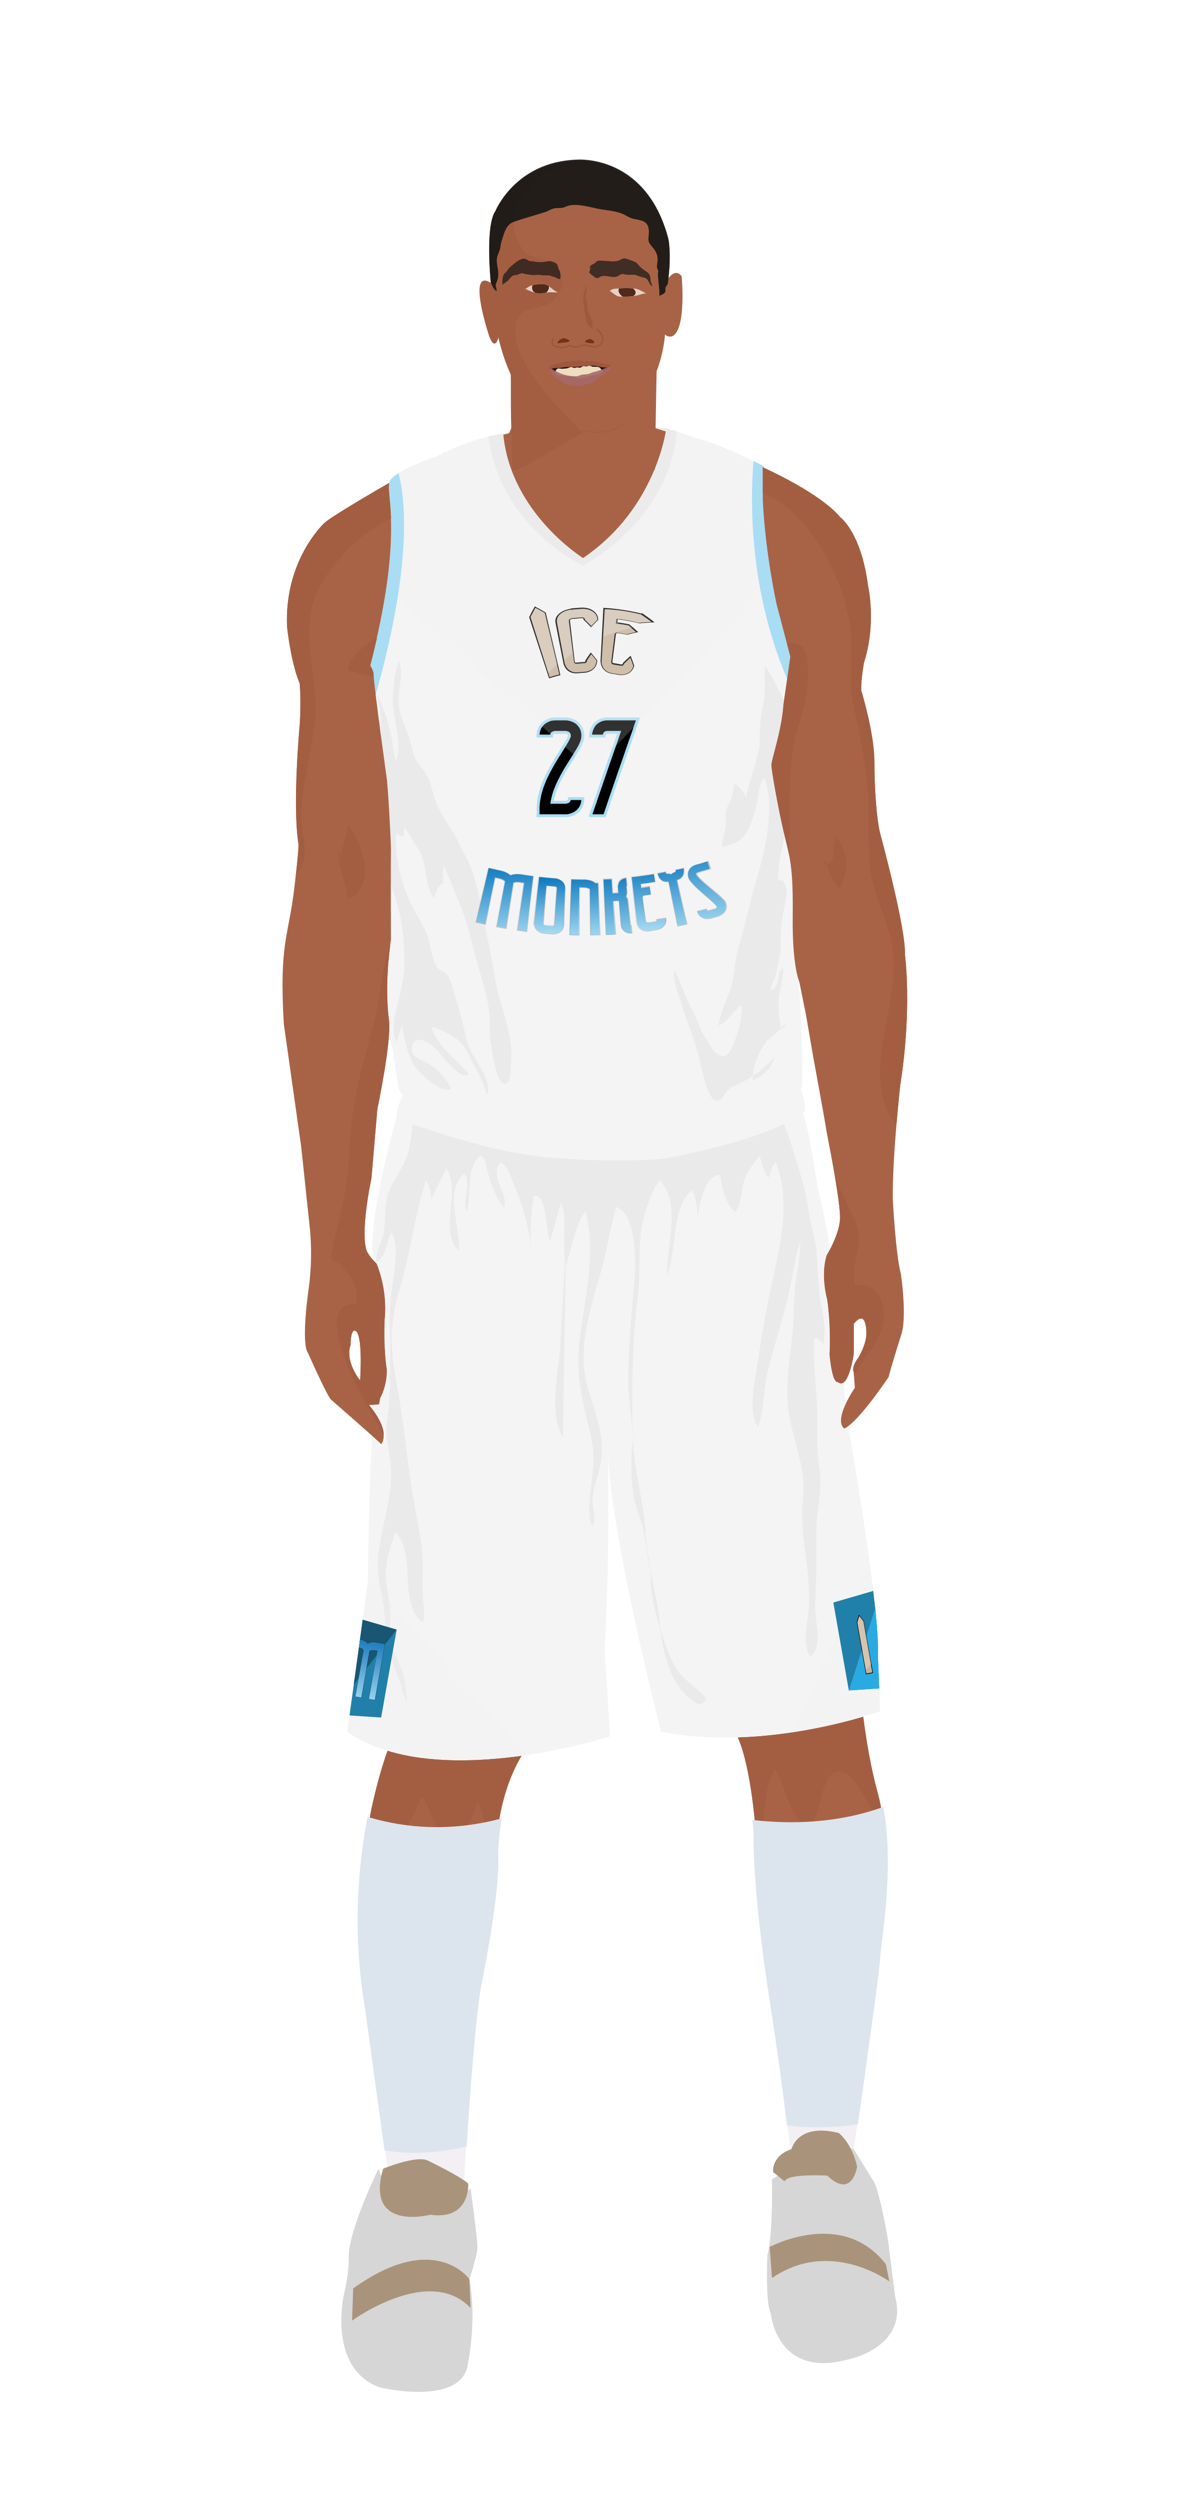 			<svg id="s5cdbcc835f71c" xmlns="http://www.w3.org/2000/svg" xmlns:xlink="http://www.w3.org/1999/xlink" x="0px" y="0px" width="1029.1px" height="2172px" viewBox="0 0 1029.1 2172">
			
			<defs>
				<style type="text/css"><![CDATA[
								
									#s5cdbcc835f71c .headband .base{fill:#F2F0F3;}
					#s5cdbcc835f71c .headband .shadow{fill:#e8e6e9;}
					#s5cdbcc835f71c .skin{fill:#a86346;}
					#s5cdbcc835f71c .skin.shadow{fill:#a35e41;}
					#s5cdbcc835f71c .arms .wrap {fill:#DCE5EE;stroke-width:4;stroke:#DCE5EE}
					#s5cdbcc835f71c .legs .wrap {fill:#DCE5EE;stroke-width:4;stroke:#DCE5EE}
					#s5cdbcc835f71c .legs .socks {fill:#F2F0F3;stroke-width:3;stroke:#F2F0F3}
					#s5cdbcc835f71c .shoes .base{fill:#d6d6d6;}
					#s5cdbcc835f71c .shoes .sole{fill:#a9947b;}
								#s5cdbcc835f71c .waist-base .uniform{fill:#e5e5e5;}
				]]></style>
			</defs>
			
			<defs><style type="text/css"><![CDATA[
#s5cdbcc835f71c .uniform{fill:#f4f4f4;}
#s5cdbcc835f71c .uniform.shadow{fill:#eaeaea;}
#s5cdbcc835f71c .uniform-pattern .pattern-1{fill:#f4f4f4;opacity:.2}
#s5cdbcc835f71c .uniform-pattern .pattern-2{fill:#A9DDF3}
#s5cdbcc835f71c .uniform-pattern .pattern-3{fill:#f4f4f4}
#s5cdbcc835f71c .uniform-pattern .lines path{fill:none;stroke:#C7B299;stroke-width:2}
#s5cdbcc835f71c .uniform-pattern .identifiers .number{ fill:#010101;stroke:#A9DDF3;stroke-width:30;}
]]></style></defs>

<g class="uniform uniform-base"><g class="jersey jersey-base"><path class="uniform" d="M324.6,723.6c5.6,24.6,11.8,49.4,15,74.4c0,0-6.9,94.4,2,114.8l4.6,31.9c0,0,0.9,21.2,82.3,31.8c0,0,19.5,12.4,96.4,8c0,0,38,2.7,106.2-14.2c0,0,38-9.7,50.4-16.8c0,0,15.9-1.8,15.9-12.4c0-10.6-0.2-23.7-0.9-51.5c0,0-2.7-42.5-3.3-58.4c0,0-3.8-66.1-4.6-78.5c0,0,8.8-61,9.7-84c0,0,0-29.2,2.7-52.2c0,0-31-101.7-31.9-129.2c0,0-6.4-60.2-5.1-82.1c0,0-37.8-19.9-59.1-24.6c0,0-21.9-8-25.9-8.6c0,0-8,69-72.3,112.8c0,0-63.3-39.2-69.4-108.2c0,0-24.8,2.7-57.9,19.9c0,0-34.1,11.1-40.3,20.8c-6.2,9.7,15,39.8-19.5,169c0,0.1,0,0.2,0,0.3c-1.4,11.4-2.8,22.8-4.4,34.2c-1.8,12.6-6.1,26.6-5.9,39.2c0.1,8.7,6.8,32.3,14.3,56.9"/><path class="uniform shadow" d="M323.6,716.8c7.7,25.1,16.4,51.1,20.1,63.2c5.9,19.1,7.8,36,7.8,56.5c0,13.7-3.5,25.5-6.7,38.5c-1.8,7.5-4.8,23.2-0.1,30c1.5-4.8,3.2-9.7,4.8-14.4c2,11.6,5.2,29.3,13.3,38.7c4.7,5.4,21.2,20.9,29.2,16.7c-3.4-8.5-9.9-15-17.2-20.5c-6.8-5.1-18.4-5.7-16.7-15.8c2.1-12.8,16.7-3.4,21.7,2.4c4,4.6,21.5,28.1,27.4,20.6c-9.6-11.3-28.8-25.5-31.9-40.5c6.6,1.6,17.7,6.8,23,11.4c6.1,5.3,9.3,13.2,12.9,20.2c3.9,7.7,9.9,17.5,11.2,26c0.4,0,1.4,0.1,1.9,0.1c1-18.7-15.7-31-19.1-47.7c-2.6-12.6-6.2-25.7-10-37.8c-1.6-5.3-3.7-14.9-7.6-18.8c-1.8-1.9-5.1-2.1-6.5-3.7c-4.8-5.3-6.5-18.1-8.3-24.8c-2.7-9.9-7.8-17.5-12.8-26.5c-10.3-18.7-17.7-45.6-15.7-67c2,1.6,4,3,6.4,3.4c0.1-2.9,0.5-5.9,1.2-8.7c3.6,7.3,8.8,14.4,12.9,21.6c6.9,12.2,4,30.2,12.6,40.8c1.2-4.7,2.7-11.5,7.7-13.3c0.2-4.9-0.4-10.4,0.6-14.9c4.5,9.2,8.2,19.2,12.3,28.7c8.4,19.5,12.2,39.5,18.1,59.8c4.3,14.9,9.3,30.2,9.6,45.8c0.1,6.3-0.5,12.5,0.8,18.7c0.9,4.7,4.2,38.4,13.3,35.8c4.6-1.3,4-13.6,4.3-17.2c2.6-26.3-9.5-48.4-13.7-73.5c-2.4-14.6-5.1-28.3-8.2-43c-4.7-22.2-7.3-45.6-18.4-65.5c-4-7.1-7-14.6-11.3-21c-5.4-8-10.6-16.2-14.1-25.7c-2.5-7-3.7-14.9-7.2-21.5c-3.2-6-8.6-10.3-11.2-16.9c-1.5-3.9-2.1-8-3.2-12c-2.8-10.5-8.7-21.2-10.2-31.8c-1.6-11.3,5.4-30.4-0.5-39.6c-0.1,5.7-3.1,11-3.4,16.8c-0.3,4-0.8,7.9-1.2,11.9c-1.6,18.5,8.7,40.8,3.2,58.1c-3.4-4-2.9-12.3-3.9-17c-3-15.1-6.7-28.3-14.3-42.2c4.7,11.9,4.8,27.3,4.9,40c0,9-2.3,17.2-2,26.3c0.3,8.8,2.9,17.1,3.9,25.7c-6.4-5.9-11.3,20.1-9,30.3"/><path class="uniform shadow" d="M660.1,650c0.5-11.7-0.1-23.1,2.5-34.4c1.1-4.9,2-9.6,2.1-14.6c0.2-7.3-0.3-15.1,0.1-22.2c8.2,10.1,11.9,22.7,19.1,33.2c1.6-4.2,0.5-10.4,0.7-15.1c7.3,7,11,25.7,11.9,35.4c1.5,16.6-4.4,33.9-8.1,49.9c-2.7,11.9-3.5,24.1-5.2,36.1c-2.2,15.5-7.6,30.4-6.5,46.5c7.1-1.3,7.5,10.2,6.6,14.9c-2.5,13.6-5.1,23.4-4.7,37.4c0.3,10.3-2.1,18.9-4,28.8c-0.8,4.1-5.6,11.5-4.9,14.6c9.6-2.8,4.5-17.3,10.9-19.4c0.7,10.5-3.3,18.2-3.9,28.2c-0.5,8.7,1.1,16.9,2.1,25.4c2.1-1,3.5-3.2,3.7-5.5c-5.7,7.8-14.4,11.6-19.5,20.1c-5.2,8.6-9.2,19.4-8.8,29.5c5.8-2.7,12.5-7.4,15.7-13.1c2.9-5,2.9-8.3,7.4-12.3c-9.7,11.7-19.8,20.7-33.3,27.3c-4.8,2.3-8.8,3.3-12.4,7.4c-2.2,2.5-4.3,9-9.2,8.1c-7.2-1.3-11.9-24.9-13.5-31.6c-2.9-12.9-6.6-24.2-11.2-36.4c-3.2-8.5-5.7-17.4-8.6-26c-2-5.8-4.4-13.7-2.8-19.3c5.8,11.3,9.2,23.4,15.5,34.6c4.3,7.7,6.1,16.1,10.9,23.4c3.2,5,8.4,16.2,15,16.5c7.1,0.3,9.7-10.3,11.7-15.5c3.6-9.2,5.9-18.7,5.1-28.7c-6.7,4.3-12.6,15.5-20,17.6c1.4-10,5.9-20,9.7-29.6c4.6-11.7,3.7-24.4,7.3-36.6c6.2-20.7,10.5-42.1,16.7-62.9c6.9-23.3,15.6-61.2,6.3-85.4c-5.1,4.4-4.9,13.3-6.2,19.6c-1.6,7.6-3.8,15.4-7,22.5c-4.8,10.7-11.6,15.3-23.7,17.1c-0.4-6.1,2.7-12,3.3-18.1c0.4-3.8-0.8-8.1-0.1-11.8c1.1-5.7,4.9-10.4,6-16c0.7-3.1,0.6-6.1,1.5-9c4.1,2.4,8.3,7.5,10,12.1c2.3-10.1,5.6-20.2,8.4-30.1c1.6-5.6,2.2-11.3,5.3-16.6"/><path class="uniform shadow" d="M424.4,379.2c11.1,80.6,82.8,112.2,82.8,112.2c80.8-47.9,81-116.6,81-116.6l-9-2.8c0,0-8,69-72.3,112.8c0,0-63.3-39.2-69.4-108.2l-11.5,2.2C425.4,378.9,424.9,379,424.4,379.2z"/><path class="uniform shadow" d="M506.8,484.8C571.2,441,579.2,372,579.2,372c-88.3-7.5-141.8,4.6-141.8,4.6C443.6,445.6,506.8,484.8,506.8,484.8z"/><path class="uniform shadow" d="M346.4,411c-3.3,2.1-5.9,4.2-7.2,6.3c-6.2,9.7,15,39.8-19.5,169c0,0.1,0,0.2,0,0.3c-1.4,11.4-2.8,22.8-4.4,34.2c-1.7,12.3-5.9,25.9-5.9,38.3C358.9,511.6,354,440.6,346.4,411z"/><path class="uniform shadow" d="M664.1,405.1c0,0-3.6-1.9-9.1-4.6c-2.9,33-6,131.5,45.4,222.1c0.2-2.1,0.4-4.2,0.6-6.3c0,0-31-101.7-31.9-129.2C669.2,487.2,662.8,427,664.1,405.1z"/></g><g class="waist waist-base"><path class="uniform shadow" d="M681.6,953.4c-12.4,7.1-50.4,16.8-50.4,16.8C563,987.1,525,984.4,525,984.4c-77,4.4-96.4-8-96.4-8c-52.5-6.8-71.5-18.1-78.3-25.2c-8.3,17.5-4.6,21.2-4.6,21.2c2,0.7,30.5,10,30.5,10c63.7,21.2,101.5,23.2,101.5,23.2c65.7,5.3,100.9,0.7,100.9,0.7c102.8-19.9,120.8-41.1,120.8-41.1c1.3-3.2-0.9-11.1-3.6-18.6C691.5,952.3,681.6,953.4,681.6,953.4z"/></g><g class="shorts shorts-base"><path class="uniform" d="M763,1437.6c2-38.5-23.2-183.8-23.2-183.8c-6-37.8-8-69.7-8-69.7c-4-89.6-21.2-152.6-21.2-152.6c-5.9-39.9-10-57.4-12.6-65.1c-5.6,4.8-31.3,22.8-119.5,39.9c0,0-35.2,4.6-100.9-0.7c0,0-37.8-2-101.5-23.2c0,0-28.5-9.3-30.5-10c0,0-0.6-0.7-0.8-2.7c-24.2,87.8-21.1,116.8-21.1,116.8c-1.3,31.2-0.7,168.5-0.7,168.5c-2,24.5-3.3,118.8-3.3,118.8c-2,16.6-17.9,130.7-17.9,130.7c76.3,53.1,228.3,4,228.3,4c-0.7-19.2-4.6-74.3-4.6-74.3c4.4-80.5,3.3-151.7,2.8-172.8c3,75.8,46.3,243.1,46.3,243.1c92.9,17.9,190.4-17.9,190.4-17.9L763,1437.6z"/><path class="uniform shadow" d="M715.2,1168.2c4.1-13.7-1.4-30.5-2.9-44.3c-1.2-11.6-1.8-22.4-2.4-34.2c-0.6-12.1-4.5-21.5-6.4-33.5c-1.5-9.1-2.6-18.2-5.1-26.8c-5-17.4-10.4-35.5-16.9-53.1c-16.5,8-47.3,19.1-103,29.9c0,0-35.2,4.6-100.9-0.7c0,0-37.8-2-101.5-23.2c0,0-9.2-3-17.6-5.7c-0.3,7.2-1.7,15.1-2.6,20.1c-2.2,12.5-10.4,23.3-16.1,34.3c-6.5,12.4-4.2,25-6,38.4c-1.2,9.2-7.4,17.7-6.9,27.2c8.8-5.1,8.8-17,13.3-25.6c7.6,10.5,1.7,38.1,0,51.1c-2.4,18-1.1,36.9-1.1,55.1c0,19.4,0.2,38.8-2.7,57.5c-2.3,15,3.6,30.2,3.6,45.1c0,16.5-3.8,31.3-7.1,47.3c-4.3,20.4-6.6,34.8-1.7,55.2c4.2,17.6,2.8,35.7,7.1,53.2c2.2,9.1,6.4,17.2,9.5,26c1.9,5.3,2.6,12.4,6,16.7c-1.5-9.3-0.8-17-4.1-26.1c-2.4-6.6-5.5-12.8-7.9-19.4c-3.4-9.5-2.7-18.5-2.7-28.8c0-10.9-1.9-18.6-3.3-28.9c-2.1-15.5,3-29.1,7.8-44.2c19.1,19.4,1.8,62.2,23.9,78.6c2.4-7.4,0.2-16.5-0.1-24.3c-0.3-8.9,0.2-17.8,0-26.6c-0.4-20.7-5.4-39.3-8.6-59.4c-5.3-32.8-8.1-66-14.4-98.9c-5.3-27.9-5.8-51.7,2.6-79.1c9.7-31.6,13-64,23.2-95.4c3.2,4.1,4.8,10.7,4.6,16.9c3.5-9.7,8.5-17.5,13.1-27.5c13.5,19.3-7.3,54.8,11.2,71.6c1.1-20.5-13.4-52.2,4.5-67.4c6.8,10.8-2.5,22.6,2,33.3c4.8-14.6-1.5-38.4,12.2-48.9c4.8,3.1,4.7,10.4,6.4,15.7c2.8,8.9,7,22.5,14,29.7c3.6-9.9-8.2-21.9-6.3-32.4c2.4-13.2,8.4-3.2,11.5,4.2c8.5,20.1,17.6,44,17.7,65.9c0-16.7-0.2-31.5,2.8-47.7c11.5-3.3,10.7,31.4,14.1,39c3.8-10.8,5.8-22.3,9.8-33c4,9.3,2.5,21.4,2.5,31.5c0,6.7,0.4,13.5,0.7,20.3c-1.3,23.1-4.3,75-4.3,75.5c-1.8,23-9.9,55.6,2.8,76.7c-0.3-22.2,1.7-107.6,2.1-147.6c0.6-2.8,1.3-5.7,2.2-8.5c3.7-11.9,7.6-31.5,15.1-41c9.8,37.4-1.1,76.6-5.3,113.5c-3.3,29.4,2.6,52.1,9.5,79.8c4.6,18.4,2.4,31.5,0.2,49.5c-0.7,5.8-2.9,27.2,1.8,30.5c3.6-7.2,0.3-13.3,0-20c-0.6-10.5,3.7-19.5,6-29.4c5.8-25-2.4-44.7-9.8-68.7c-10-32.7,0.8-67,10-98.9c5.7-19.8,9-40.2,14.2-59.7c18.2,5.5,17.3,50.3,15.8,66.1c-2.8,28.8-5.2,57-5.2,86c0,19.4,4.9,37.3,3.3,56.4c-1.2,14.8-1,31.3,2,45.9c2,9.8,6.7,18.8,8.2,28.7c1.6,10.7,3.5,21.2,5.5,31.6c0.2,2.5,0.5,6,0.5,7.5c0.1,15.5,3.4,29.3,8.1,43.7c0.9,7,2.5,16.3,4.3,22.8c3.8,14.2,9.1,27.1,19.3,36.3c4.3,3.8,12.5,12.3,16.4,1.6c-8.8-10.1-20.3-15.8-27-27.4c-5-8.8-8.1-18.5-11.4-28.1c-0.3-0.8-0.9-3.1-1.3-4.8c-1.1-9.2-1.9-18.5-4-27.5c-1.6-7.2-3.5-17.6-4.9-25.1c-0.4-4.3-1.1-8.6-2.1-13c-2.4-10.4-1.6-20-3-30.4c-3.5-25.4-10.1-50.1-10.3-76.2c-0.3-38.4-0.4-76.3,4.4-114.1c2.4-18.4,1.1-36.7,2.6-54.8c1-12.4,8.4-39.1,16.7-48.4c19.5,20.3,5.4,57.7,6.4,82.5c8.4-18.6,3.4-61.4,22-73.7c3.1,6.4,4.5,15.5,4.3,24.4c2.2-14,5.7-30,13.5-35.6c7.9-5.7,6.3-0.1,8,7.6c1.8,8.2,5,16.3,11.1,22.4c6.3-6.2,5.4-22.1,9.3-30.5c3-6.4,8.3-13.6,12.1-18.6c2.1,5.6,3.9,15.1,7.7,19.4c2.8-5.1,2.2-9.9,6.4-13.5c15.2,37.2,1.4,81.1-6.2,118.7c-4.1,20.3-7.3,40.9-10.4,61.1c-2.2,14.3-7.4,37.3,1.3,50.2c5.7-16.8,4.4-34.9,9.2-52c4.4-15.9,8.6-31,13.2-46.9c6-20.5,8.2-42.7,14.2-62.5c0.3,13.6-3.1,26.9-4.6,40.5c-1.3,12.5-0.7,25-1.9,37.5c-2,21.2-6.4,44.7-4.1,66c2.9,26.5,16.2,51.9,13.1,79.4c-3.6,32.2,6.9,61.6,5.1,93.5c-0.8,14.3-6.5,30.6,1,43.9c11.2-8.4,4.8-28.4,4.5-40c-0.3-11.6,0.9-23.3,0.9-35c0-10.9,0-21.7,0-32.6c0-14.4,3.1-27.8,3.6-42c0.4-11.4-2.7-22.4-2.7-33.9c0-8.4,0-16.8,0-25.2c0-22.3-4.5-46.3-2.5-68.1C711.6,1162.6,714.2,1164.9,715.2,1168.2z"/></g></g><g class="mask-shorts"><g><defs><path id="s5cdbcc835f71c-shorts-clip-path-def" d="M763,1437.6c2-38.5-23.2-183.8-23.2-183.8c-6-37.8-8-69.7-8-69.7c-4-89.6-21.2-152.6-21.2-152.6c-5.9-39.9-10-57.4-12.6-65.1c-5.6,4.8-31.3,22.8-119.5,39.9c0,0-35.2,4.6-100.9-0.7c0,0-37.8-2-101.5-23.2c0,0-28.5-9.3-30.5-10c0,0-0.6-0.7-0.8-2.7c-24.2,87.8-21.1,116.8-21.1,116.8c-1.3,31.2-0.7,168.5-0.7,168.5c-2,24.5-3.3,118.8-3.3,118.8c-2,16.6-17.9,130.7-17.9,130.7c76.3,53.1,228.3,4,228.3,4c-0.7-19.2-4.6-74.3-4.6-74.3c4.4-80.5,3.3-151.7,2.8-172.8c3,75.8,46.3,243.1,46.3,243.1c92.9,17.9,190.4-17.9,190.4-17.9L763,1437.6z"/></defs><clipPath id="s5cdbcc835f71c-shorts-clip-path"><use xlink:href="#s5cdbcc835f71c-shorts-clip-path-def" overflow="visible"/></clipPath></g></g><g class="mask-jersey"><g><defs><path id="s5cdbcc835f71c-jersey-clip-path-def" d="M324.6,723.6c5.6,24.6,11.8,49.4,15,74.4c0,0-6.9,94.4,2,114.8l4.6,31.9c0,0,0.9,21.2,82.3,31.8c0,0,19.5,12.4,96.4,8c0,0,38,2.7,106.2-14.2c0,0,38-9.7,50.4-16.8c0,0,15.9-1.8,15.9-12.4c0-10.6-0.2-23.7-0.9-51.5c0,0-2.7-42.5-3.3-58.4c0,0-3.8-66.1-4.6-78.5c0,0,8.8-61,9.7-84c0,0,0-29.2,2.7-52.2c0,0-31-101.7-31.9-129.2c0,0-6.4-60.2-5.1-82.1c0,0-37.8-19.9-59.1-24.6c0,0-21.9-8-25.9-8.6c0,0-8,69-72.3,112.8c0,0-63.3-39.2-69.4-108.2c0,0-24.8,2.7-57.9,19.9c0,0-34.1,11.1-40.3,20.8c-6.2,9.7,15,39.8-19.5,169c0,0.1,0,0.2,0,0.3c-1.4,11.4-2.8,22.8-4.4,34.2c-1.8,12.6-6.1,26.6-5.9,39.2c0.1,8.7,6.8,32.3,14.3,56.9"/></defs><clipPath id="s5cdbcc835f71c-jersey-clip-path"><use xlink:href="#s5cdbcc835f71c-jersey-clip-path-def" overflow="visible"/></clipPath></g><g><defs><path id="s5cdbcc835f71c-waist-clip-path-def" d="M681.6,953.4c-12.4,7.1-50.4,16.8-50.4,16.8C563,987.1,525,984.4,525,984.4c-77,4.4-96.4-8-96.4-8 c-52.5-6.8-71.5-18.1-78.3-25.2c-8.3,17.5-4.6,21.2-4.6,21.2c2,0.7,30.5,10,30.5,10c63.7,21.2,101.5,23.2,101.5,23.2 c65.7,5.3,100.9,0.7,100.9,0.7c102.8-19.9,120.8-41.1,120.8-41.1c1.3-3.2-0.9-11.1-3.6-18.6 C691.5,952.3,681.6,953.4,681.6,953.4z"/></defs><clipPath id="s5cdbcc835f71c-waist-clip-path"><use xlink:href="#s5cdbcc835f71c-waist-clip-path-def"  overflow="visible"/></clipPath></g></g><g class="uniform-pattern">
	<g class="identifiers">
		<g class="logo">
			<g class="ice">
				<g>
					<g>
						<path fill="#C7B299" d="M477.5,588.8c-5.7-17.6-11.3-35.2-17-52.8c1.4-2.9,3-5.8,4.6-8.7c3,1.6,6,3.2,8.9,4.9
							c4.3,18,8.5,36,12.8,53.9C483.7,587,480.6,587.8,477.5,588.8z"/>
						<path d="M465.3,528c2.8,1.4,5.5,2.9,8.1,4.5c4.3,17.8,8.6,35.6,12.8,53.4c-2.9,0.7-5.7,1.5-8.5,2.4
							c-5.5-17.4-11.1-34.9-16.6-52.3C462.5,533.3,463.9,530.7,465.3,528 M464.9,526.8c-0.2,0.4-0.4,0.8-0.7,1.2
							c-1.5,2.6-2.9,5.3-4.2,8c0,0.1-0.1,0.2-0.1,0.2c0,0.1,0,0.1,0.1,0.2c5.7,17.4,11.3,34.8,17,52.2c0.1,0.2,0.2,0.5,0.2,0.7
							c0.2-0.1,0.5-0.2,0.7-0.2c2.8-0.9,5.6-1.7,8.5-2.4c0.2-0.1,0.5-0.1,0.7-0.2c-0.1-0.2-0.1-0.5-0.2-0.7
							c-4.2-17.8-8.3-35.7-12.5-53.5c0-0.1,0-0.2-0.1-0.2c-0.1,0-0.2-0.1-0.2-0.1c-2.6-1.6-5.4-3.1-8.1-4.5
							C465.8,527.2,465.3,527,464.9,526.8C464.9,526.8,464.9,526.8,464.9,526.8z"/>
					</g>
					<g>
						<path fill="#C7B299" d="M502.2,584.6c-2.2,0.2-4.3-0.1-6.1-0.9c-2-0.9-3.3-2.3-3.9-3c-1.5-2-2-3.8-2.2-4.5
							c-2.2-11.6-4.5-23.2-6.7-34.8c-0.4-2.1,0-4.3,1.2-6.1c1.1-1.6,2.8-3,4.8-4c2.9-1.5,5.5-1.9,6.8-2.1c3-0.3,6-0.6,8.9-0.7
							c3.2-0.2,6.2,0.3,8.5,1.3c2,0.9,3.5,2.1,4.6,3.7c1.4,2.2,1.5,3.9,1.6,4.6c0,0.1,0,0.2,0,0.2c0,0.1,0,0.1,0,0.2
							c-2,2-3.9,4-5.8,6c-1.9-2-3.9-3.9-5.9-5.8c0-0.1,0-0.2,0-0.2c0-0.1,0-0.1-0.1-0.2c0-0.1-0.1-0.2-0.1-0.4
							c-0.2-0.5-0.5-0.7-0.7-0.8c-0.2-0.1-0.5-0.2-1.5-0.1c-2.8,0.2-5.6,0.4-8.4,0.7c-0.1,0-0.2,0-0.3,0.1c-0.2,0-0.3,0.1-0.5,0.2
							c-0.8,0.3-1.1,0.5-1.2,0.6c-0.1,0.2-0.2,0.4-0.1,1.1c1.4,11.8,2.8,23.5,4.3,35.3c0,0.1,0,0.1,0.1,0.2c0,0.1,0.1,0.2,0.1,0.4
							c0.3,0.6,0.5,0.8,0.6,0.8c0.2,0.1,0.5,0.1,1.2,0.1c2.2-0.2,4.3-0.4,6.5-0.5c0.1,0,0.1,0,0.2-0.1c0.1,0,0.3-0.1,0.4-0.1
							c0.6-0.2,0.9-0.4,0.9-0.5c0.1-0.2,0.2-0.4,0.2-1.1c0,0,0-0.1,0-0.1c1.3-2.1,2.8-4.1,4.2-6.2c1.7,2,3.4,4,5,6.1
							c0,0,0,0.1,0,0.1c-0.1,2.2-0.8,4.2-1.9,5.7c-1.3,1.8-2.9,2.7-3.7,3.1c-2.1,1.1-3.9,1.3-4.8,1.4
							C506.3,584.2,504.2,584.4,502.2,584.6z"/>
						<path d="M496.2,529.6c0.1,0,0.1,0,0.2,0c0,0.1,0-0.1,8.8-0.7c3.1-0.2,6,0.3,8.1,1.3c2.3,1,3.6,2.4,4.5,3.5
							c1.6,2.4,1.5,4.4,1.5,4.7c-1.8,1.8-3.6,3.6-5.3,5.4c-1.7-1.8-3.5-3.6-5.4-5.3c0,0,0-0.1,0-0.2c-0.1-0.2-0.1-0.4-0.3-0.7
							c-0.3-0.5-0.6-0.9-1-1c-0.2-0.1-0.6-0.2-1.8-0.2c-6.7,0.4-8,0.7-8.3,0.7c0,0-0.1,0-0.2,0c-0.2,0.1-0.5,0.1-0.9,0.3
							c-0.8,0.3-1.2,0.5-1.4,0.8c-0.1,0.2-0.3,0.5-0.2,1.4c0.7,5.7,4.2,33.8,4.4,35.1c0,0,0,0.1,0,0.2c0.1,0.2,0.1,0.4,0.3,0.6
							c0.2,0.5,0.5,0.8,0.8,1c0.3,0.1,0.6,0.2,1.5,0.1c5.3-0.5,6.2-0.5,6.4-0.5c0.1,0,0.1,0,0.2,0c0.2-0.1,0.4-0.1,0.7-0.2
							c0.6-0.2,0.9-0.4,1.1-0.7c0.1-0.2,0.3-0.5,0.2-1.3c1.2-1.9,2.5-3.7,3.8-5.6c1.6,1.8,3.1,3.7,4.6,5.5c-0.1,2.1-0.7,4-1.8,5.5
							c-1.1,1.5-2.4,2.5-3.6,3c-2.3,1.1-4.1,1.3-4.6,1.3c0,0-0.1,0-0.1,0c-2,0.1-4,0.3-6,0.5c0,0,0,0-0.1,0
							c-2.1,0.2-4.1-0.1-5.8-0.9c-1.7-0.7-2.9-1.9-3.7-2.9c-1.6-2.2-2-4-2.1-4.4c-5.5-29-6.6-34.8-6.6-34.8c-0.4-2.1,0-4.1,1.2-5.9
							c1.2-1.7,3-3,4.6-3.8C492.7,530,495.4,529.7,496.2,529.6 M496.1,528.9c-1.3,0.1-4,0.6-7,2.1c-2,1-3.8,2.5-5,4.1
							c-1.3,1.9-1.7,4.1-1.2,6.3c2.3,11.6,4.5,23.2,6.8,34.8c0.1,0.7,0.7,2.6,2.2,4.7c0.6,0.8,1.9,2.2,4,3.1
							c1.9,0.8,4.1,1.1,6.2,0.9c0,0,0,0,0.1,0c2-0.2,4-0.4,6-0.5c0,0,0.1,0,0.1,0c0.9-0.1,2.8-0.3,4.9-1.4c0.9-0.4,2.5-1.4,3.9-3.3
							c1.2-1.5,1.9-3.6,2-5.9c0-0.1,0-0.2,0-0.2c-0.1-0.1-0.1-0.1-0.2-0.2c-1.5-1.9-3-3.7-4.6-5.6c-0.2-0.3-0.5-0.6-0.8-0.9
							c-0.2,0.3-0.4,0.6-0.7,0.9c-1.3,1.9-2.6,3.7-3.8,5.6c0,0.1-0.1,0.1-0.1,0.2c0,0.1,0,0.1,0,0.2c0,0.5-0.1,0.8-0.1,0.9
							c-0.1,0.1-0.2,0.2-0.7,0.3c0,0,0,0,0,0c0,0,0,0,0,0c-0.1,0-0.2,0.1-0.3,0.1c-0.1,0-0.1,0-0.2,0c0,0,0,0-0.1,0
							c-2.1,0.1-4.3,0.3-6.4,0.5c-0.6,0.1-0.8,0-1,0c-0.1-0.1-0.2-0.2-0.4-0.6c0,0,0,0,0,0c0,0,0,0,0,0c-0.1-0.1-0.1-0.2-0.1-0.3
							c0-0.1,0-0.1-0.1-0.2c0,0,0,0,0-0.1c-1.4-11.7-2.8-23.4-4.1-35.2c-0.1-0.5,0-0.8,0.1-0.9c0.1-0.1,0.3-0.2,0.8-0.4c0,0,0,0,0,0
							c0,0,0,0,0,0c0.1-0.1,0.3-0.1,0.4-0.1c0.1,0,0.2,0,0.3-0.1c0,0,0.1,0,0.1,0c2.7-0.3,5.5-0.5,8.3-0.7c0.9,0,1.1,0,1.2,0.1
							c0.1,0,0.3,0.1,0.5,0.6c0,0,0,0,0,0c0,0,0,0,0,0c0.1,0.1,0.1,0.2,0.1,0.3c0,0.1,0,0.1,0.1,0.2c0,0,0,0,0,0.1
							c0,0.1,0,0.2,0,0.2c0.1,0.1,0.1,0.1,0.2,0.2c1.9,1.7,3.7,3.5,5.4,5.3c0.3,0.3,0.6,0.6,0.8,0.9c0.3-0.3,0.5-0.6,0.8-0.9
							c1.7-1.8,3.5-3.6,5.3-5.4c0.1-0.1,0.2-0.2,0.2-0.2c0-0.1,0-0.2-0.1-0.3c0,0,0-0.1,0-0.2c0-0.7-0.1-2.5-1.6-4.7
							c-1.2-1.7-2.8-2.9-4.8-3.9c-2.4-1.1-5.5-1.6-8.8-1.4c-2.9,0.2-5.9,0.4-8.8,0.7C496.2,528.9,496.1,528.9,496.1,528.9
							L496.1,528.9z"/>
					</g>
					<g>
						<path fill="#C7B299" d="M532.1,585.1c-2.1-0.3-4.1-1.1-5.7-2.3c-1.8-1.4-2.6-3-3-3.9c-1-2.3-1-4.2-1-4.9
							c0.8-15.2,1.7-30.3,2.5-45.5c10.9,0.6,21.7,2.2,32.3,4.8c3.5,2.3,6.9,4.8,10.1,7.3c-4.1,0.1-8.2,0.4-12.1,0.8
							c-6.3-1.5-12.6-2.7-19-3.5c-0.1,1.2-0.3,2.4-0.4,3.5c0.7,0,1.5,0.1,2.4,0.2c2.8,0.4,5.5,0.9,8.3,1.4c2.5,2,4.8,4.1,7.1,6.2
							c-3,0.6-5.9,1.3-8.7,2.1c-2.6-0.5-5.2-0.9-7.9-1.3c-0.6-0.1-1.1-0.1-1.4,0c-0.1,0-0.2,0.1-0.5,0.3c-0.3,0.3-0.6,0.9-0.6,1.1
							c-1,7.8-2,15.7-3,23.5c0,0.1,0,0.1,0,0.2c0,0.1,0,0.2,0.1,0.4c0.1,0.6,0.3,0.9,0.4,0.9c0.2,0.1,0.4,0.3,1.2,0.4
							c2.2,0.3,4.3,0.7,6.4,1.1c0.1,0,0.1,0,0.2,0c0.1,0,0.3,0,0.4,0c0.7-0.1,0.9-0.2,1-0.3c0.1-0.1,0.3-0.4,0.4-1c0,0,0-0.1,0-0.1
							c2-2,4-3.9,6.1-5.8c1.1,2.7,2,5.4,2.9,8c0,0,0,0.1,0,0.1c-0.6,2.1-1.8,3.9-3.3,5.1c-1.7,1.4-3.5,1.9-4.4,2.1
							c-2.3,0.5-4.1,0.3-5,0.2C536.1,585.7,534.1,585.4,532.1,585.1z"/>
						<path d="M557,533.7c3.2,2.1,6.3,4.3,9.3,6.6c-3.7,0.1-7.4,0.4-11.1,0.8c-6.4-1.6-12.9-2.8-19.4-3.6c-0.2,1.5-0.4,2.9-0.5,4.4
							c0.9-0.1,1.9,0,2.9,0.2c2.7,0.4,5.4,0.8,8.1,1.4c2.2,1.8,4.4,3.7,6.5,5.6c-2.7,0.6-5.3,1.2-7.9,1.9c-2.6-0.5-5.1-0.9-7.7-1.3
							c-1-0.1-1.5,0-1.7,0c-0.2,0.1-0.4,0.2-0.6,0.4c-0.3,0.3-0.6,1-0.7,1.2c0,0.1,0,0.1,0,0.1c-1,7.8-1.9,15.6-2.9,23.4
							c0,0,0,0.1,0,0.2c0,0.2,0,0.4,0.1,0.7c0.1,0.6,0.3,0.9,0.5,1.1c0.2,0.1,0.5,0.3,1.4,0.5c5.3,0.8,6.2,1.1,6.3,1
							c0.1,0,0.1,0,0.2,0c0.2,0,0.4,0,0.7,0c0.6,0,1-0.2,1.2-0.4c0.2-0.2,0.4-0.4,0.6-1.2c1.8-1.8,3.7-3.6,5.6-5.3
							c0.9,2.4,1.8,4.9,2.6,7.3c-0.6,2-1.7,3.8-3.1,4.9c-1.4,1.2-3,1.8-4.3,2.1c-2.5,0.6-4.3,0.3-4.8,0.2c0,0-0.1,0-0.1,0
							c0,0,0-0.1-6-1c0,0,0,0-0.1,0c-2.1-0.3-4-1.1-5.4-2.2c-1.4-1.1-2.4-2.5-2.9-3.7c-1.1-2.5-1-4.4-0.9-4.7
							c0.9-15,1.8-30.1,2.7-45.1C536.1,529.5,546.6,531.1,557,533.7 M557.5,533c-0.1,0-0.2,0-0.3-0.1c-10.4-2.5-21-4.1-31.7-4.8
							c-0.4,0-0.7,0-1.1-0.1c0,0.2,0,0.5,0,0.7c-0.8,15-1.6,30.1-2.4,45.1c0,0.7,0,2.7,1,5.1c0.4,0.9,1.3,2.6,3.1,4
							c1.6,1.3,3.6,2.1,5.8,2.4c0,0,0,0,0.1,0c2,0.3,4,0.6,5.9,1c0,0,0.1,0,0.1,0c1.6,0.3,3.4,0.2,5.2-0.2c0.9-0.2,2.8-0.7,4.6-2.2
							c1.5-1.2,2.8-3.1,3.4-5.3c0-0.1,0-0.1,0.1-0.2c0-0.1,0-0.1-0.1-0.2c-0.8-2.4-1.7-4.9-2.6-7.3c-0.2-0.4-0.3-0.8-0.5-1.2
							c-0.3,0.3-0.7,0.6-1,0.9c-1.9,1.7-3.8,3.5-5.6,5.3c0,0-0.1,0.1-0.1,0.1c0,0.1,0,0.1,0,0.2c-0.1,0.5-0.2,0.7-0.3,0.8
							c-0.1,0-0.3,0.1-0.7,0.2c0,0,0,0,0,0c0,0,0,0,0,0c-0.1,0-0.2,0-0.3,0c-0.1,0-0.1,0-0.2,0c0,0,0,0-0.1,0
							c-2.1-0.4-4.2-0.8-6.3-1.1c-0.6-0.1-0.8-0.2-1-0.3c-0.1-0.1-0.2-0.3-0.2-0.7c0,0,0,0,0,0c0,0,0,0,0,0c0-0.1,0-0.2,0-0.3
							c0-0.1,0-0.1,0-0.2c0,0,0,0,0-0.1c1-7.8,2-15.6,3-23.3c0,0,0,0,0-0.1c0-0.1,0.3-0.7,0.5-0.9c0.2-0.2,0.2-0.2,0.3-0.2
							c0.2-0.1,0.6-0.1,1.1,0c2.6,0.4,5.1,0.8,7.7,1.3c0.1,0,0.2,0,0.3,0.1c0.1,0,0.2,0,0.3-0.1c2.6-0.7,5.2-1.3,7.9-1.9
							c0.4-0.1,0.9-0.2,1.3-0.3c-0.3-0.3-0.7-0.6-1-0.9c-2.1-1.9-4.3-3.8-6.5-5.6c-0.1-0.1-0.2-0.1-0.2-0.2c-0.1,0-0.2,0-0.3-0.1
							c-2.7-0.5-5.4-1-8.1-1.4c-0.7-0.1-1.3-0.2-1.9-0.2c0.1-0.9,0.2-1.8,0.4-2.7c6.1,0.8,12.2,1.9,18.3,3.4c0.1,0,0.2,0,0.3,0.1
							c0.1,0,0.2,0,0.2,0c3.6-0.4,7.3-0.6,11-0.8c0.7,0,1.3,0,2-0.1c-0.5-0.4-1-0.8-1.5-1.2c-3-2.3-6.1-4.5-9.3-6.7
							C557.6,533.1,557.5,533.1,557.5,533C557.5,533,557.5,533,557.5,533z"/>
					</g>
					<path opacity="0.29" fill="#F2F2F2" d="M538.3,541.7c-1-0.1-1,0.1-1,0.3c0.2-1.5,0.4-2.9,0.6-4.4c5.9,0.8,11.7,1.9,17.5,3.3
						c3.6-0.3,7.3-0.4,11-0.5c-3-2.2-6.1-4.3-9.3-6.3c-10.3-2.5-20.8-4.1-31.4-4.8c-0.5,7.9-1,15.8-1.4,23.8
						c7.8-3.2,16.2-5.8,25-7.7c-0.9-0.8-1.8-1.6-2.8-2.4C543.7,542.5,541,542.1,538.3,541.7z"/>
					<path opacity="0.29" fill="#F2F2F2" d="M494.7,538.3c0.2-0.2,0.7-0.6,1.4-0.9c0.4-0.2,0.7-0.3,0.9-0.4c0.2,0,0.2,0,0.2,0
						c0.3,0,1.6-0.3,8.3-0.7c1.2-0.1,1.6,0.2,1.8,0.3c0.4,0.1,0.6,0.5,0.8,1.1c0.2,0.3,0.1,0.5,0.1,0.7c0,0.1,0,0.2,0,0.2
						c1.9,1.7,3.8,3.5,5.5,5.3c1.7-1.8,3.5-3.7,5.3-5.5c-0.1-0.3,0.1-2.3-1.5-4.7c-0.9-1.2-2.2-2.3-4.4-3.3c-2.2-1-5-1.2-8.1-1
						c-8.7,0.6-8.7,0.8-8.7,0.7c-0.5,0.1-3.4,0.1-6.7,1.8c-1.6,0.8-3,1.9-4.2,3.6c-1.2,1.7-1.2,3.6-0.8,5.7c0,0,1,5.5,5.9,32.1
						c2.3-2,4.7-3.9,7.2-5.8c-1.1-9.1-3-23.8-3.5-27.8C494.3,538.8,494.6,538.5,494.7,538.3z"/>
					<path opacity="0.23" fill="#FFFFFF" d="M484.6,577c-3.5-14.9-7-29.7-10.6-44.6c-2.7-1.5-5.6-3-8.5-4.4c-1.6,2.7-3.1,5.3-4.5,8 c5.2,16.2,10.3,32.4,15.5,48.6C479,582,481.7,579.5,484.6,577z"/>
				</g>
			</g>
			<g class="monkeys">
				<g>
					<g>
						<g>
														<linearGradient id="s5cdbcc835f964" gradientUnits="userSpaceOnUse" x1="440.206" y1="815.759" x2="440.206" y2="742.593" gradientTransform="matrix(0.999 -3.854955e-002 3.854955e-002 0.999 -31.172 20.74)">
								<stop  offset="0" style="stop-color:#A9DDF3"/>
								<stop  offset="1" style="stop-color:#0071BC"/>
							</linearGradient>
							<path fill="url(#s5cdbcc835f964)" d="M463.4,761.3c-2,15.9-3.9,31.7-5.7,47.6c-2.6-0.3-5.2-0.7-7.7-1.1c1.8-13.6,3.7-27.3,5.7-40.9
								c-1.2-0.2-2.5-0.4-3.7-0.6c-0.1,0-0.1,0-0.2,0c-0.1,0-0.3,0-0.5-0.1c-0.5,0-1-0.1-1.7-0.1c-1.3,0-2.8,0.3-3.2,0.6
								c-0.4,0.2-0.3,0.1-0.3,0.5c-2.2,13-4.3,26-6.4,38.9c-2.6-0.4-5.2-0.9-7.8-1.4c6.1-33.7,7.2-38.8,7.1-38.8
								c0-0.3,0-0.2-0.1-0.5c-0.2-0.2-0.7-0.7-1.4-1.1c-1.4-0.8-3.4-1.3-3.6-1.3c0,0,0,0,0,0c-1.2-0.3-2.5-0.5-3.7-0.8
								c-2.9,13.5-5.7,26.9-8.5,40.4c-2.6-0.6-5.1-1.2-7.7-1.8c3.5-15.6,7.1-31.2,10.8-46.7c3.5,0.8,7,1.6,10.5,2.4
								c0.1,0,1.5,0.3,3.3,1c1.5,0.6,3.4,1.5,5.1,3c1.3-0.5,2.5-0.8,3.7-0.9c3-0.3,5.4,0.1,5.6,0.1
								C456.4,760.3,459.9,760.8,463.4,761.3z"/>
							<g opacity="0.21">
								<path d="M463.4,761.3c-2,15.9-3.9,31.7-5.7,47.6c-2.6-0.3-5.2-0.7-7.7-1.1c1.8-13.6,3.7-27.3,5.7-40.9
									c-1.2-0.2-2.5-0.4-3.7-0.6c-0.1,0-0.1,0-0.2,0c-0.1,0-0.3,0-0.5-0.1c-0.5,0-1-0.1-1.7-0.1c-1.3,0-2.8,0.3-3.2,0.6
									c-0.4,0.2-0.3,0.1-0.3,0.5c-2.2,13-4.3,26-6.4,38.9c-2.6-0.4-5.2-0.9-7.8-1.4c6.1-33.7,7.2-38.8,7.1-38.8
									c0-0.3,0-0.2-0.1-0.5c-0.2-0.2-0.7-0.7-1.4-1.1c-1.3-0.7-3-1.2-3.5-1.3c-0.1,0-0.1,0-0.1,0c0,0,0,0,0,0
									c-1.2-0.3-2.5-0.5-3.7-0.8c-2.9,13.5-5.7,26.9-8.5,40.4c-2.6-0.6-5.1-1.2-7.7-1.8c3.5-15.6,7.1-31.2,10.8-46.7
									c3.5,0.8,7,1.6,10.5,2.4c0,0,0.2,0,0.5,0.1c0.6,0.1,1.6,0.4,2.9,0.9c1.5,0.6,3.4,1.5,5.1,3c1.3-0.5,2.5-0.8,3.7-0.9
									c3-0.3,5.4,0.1,5.6,0.1C456.4,760.3,459.9,760.8,463.4,761.3 M464,760.9c-0.2,0-0.3,0-0.5-0.1c-3.5-0.4-7-1-10.5-1.5
									c-0.9-0.1-3.1-0.4-5.7-0.1c-1.3,0.1-2.5,0.4-3.6,0.8c-1.7-1.5-3.5-2.3-5-2.9c-1.2-0.5-2.3-0.8-2.9-0.9
									c-0.3-0.1-0.4-0.1-0.5-0.1c-3.5-0.7-7-1.5-10.4-2.3c-0.2,0-0.3-0.1-0.5-0.1c0,0.2-0.1,0.3-0.1,0.5
									c-3.7,15.6-7.3,31.1-10.9,46.7c0,0.2-0.1,0.3-0.1,0.5c0.2,0,0.4,0.1,0.6,0.1c2.6,0.6,5.1,1.2,7.7,1.8c0.2,0,0.4,0.1,0.6,0.1
									c0-0.2,0.1-0.3,0.1-0.5c2.7-13.3,5.5-26.6,8.3-39.9c1.1,0.2,2.1,0.5,3.2,0.7c0,0,0.1,0,0.1,0c0.1,0,2,0.5,3.4,1.3
									c0.6,0.4,1.1,0.7,1.2,0.9c0,0,0,0,0,0.1c0,0,0,0,0,0c0,0,0,0.1,0,0.1c-2.5,12.9-4.8,25.8-7.2,38.8c0,0.2-0.1,0.3-0.1,0.5
									c0.2,0,0.4,0.1,0.6,0.1c2.6,0.5,5.2,1,7.8,1.4c0.2,0,0.4,0.1,0.6,0.1c0-0.2,0.1-0.3,0.1-0.5c2.1-13,4.2-26,6.3-39
									c0,0,0-0.1,0-0.1c0,0,0.1-0.1,0.1-0.1c0.3-0.2,1.5-0.5,2.9-0.5c0.5,0,1,0,1.3,0.1c0.1,0,0.2,0,0.3,0c0.1,0,0.3,0,0.4,0.1
									c0.1,0,0.1,0,0.2,0c1.1,0.2,2.1,0.3,3.2,0.5c-1.9,13.5-3.8,26.9-5.7,40.4c0,0.2,0,0.3-0.1,0.5c0.2,0,0.4,0.1,0.6,0.1
									c2.6,0.4,5.2,0.7,7.7,1.1c0.2,0,0.4,0,0.6,0.1c0-0.2,0-0.3,0.1-0.5c1.8-15.9,3.7-31.8,5.7-47.6
									C463.9,761.2,464,761,464,760.9L464,760.9z"/>
							</g>
						</g>
					</g>
					<g>
						<g>
															<linearGradient id="s5cdbcc835f966" gradientUnits="userSpaceOnUse" x1="479.072" y1="810.064" x2="479.072" y2="757.066" gradientTransform="matrix(0.999 -3.854955e-002 3.854955e-002 0.999 -31.172 20.74)">
								<stop  offset="0" style="stop-color:#A9DDF3"/>
								<stop  offset="1" style="stop-color:#0071BC"/>
							</linearGradient>
							<path fill="url(#s5cdbcc835f966)" d="M489.9,803.2c-0.1,1.8-0.7,3.5-1.8,4.8c-1.1,1.2-2.4,2-3.6,2.4c-2.5,0.9-4.5,0.7-4.8,0.7
								c-2-0.1-4-0.3-6.1-0.5c0,0,0,0-0.1,0c-2.1-0.2-4.1-0.9-5.5-1.9c-1.4-1-2.3-2.3-2.8-3.3c-1-2.2-0.8-3.9-0.8-4.2
								c2.6-25.6,3.3-30.8,3.3-30.8c0.2-1.7,0.4-3.4,0.6-5.2c0.1-1.1,0.2-2.2,0.4-3.3c4.7,0.5,9.4,1,14.1,1.3c0.2,0,1.2,0.1,2.6,0.6
								c1.4,0.5,3.2,1.5,4.5,3.5c0.9,1.3,1.3,3.1,1.2,4.9C491.1,772.3,490,798.1,489.9,803.2z M484.1,771.9c0-0.7-0.1-1-0.2-1.1
								c-0.1-0.2-0.2-0.3-0.4-0.4c-0.3-0.3-1-0.4-1.2-0.4c0,0,0,0-0.1,0c-2.4-0.2-4.9-0.4-7.3-0.6c0,0.5-0.1,1.1-0.2,1.8
								c-0.5,5-2.6,29.7-2.7,30.8c0,0,0,0,0,0.1c0,0.1,0,0.3,0.1,0.6c0.1,0.5,0.3,0.8,0.5,1c0.2,0.1,0.5,0.3,1.3,0.4
								c4.8,0.4,5.7,0.5,5.9,0.5c0.1,0,0.1,0,0.2,0c0.2,0,0.4,0,0.7-0.1c0.6-0.1,0.9-0.3,1.1-0.5c0.1-0.2,0.3-0.4,0.3-1.1
								c0.1-2.5,0.6-10.3,1-17.3C483.7,778.3,484.1,771.9,484.1,771.9z"/>
							<g opacity="0.21">
								<path d="M483,763.3c0.4,0,1.3,0.2,2.4,0.6c1.4,0.5,3.2,1.5,4.5,3.5c0.9,1.3,1.3,3.1,1.2,4.9c0,0-1.1,25.8-1.3,30.9
									c-0.1,1.8-0.7,3.5-1.8,4.8c-1.1,1.2-2.4,2-3.6,2.4c-2.5,0.9-4.5,0.7-4.8,0.7c-2-0.1-4-0.3-6.1-0.5c0,0,0,0-0.1,0
									c-0.1,0-0.3,0-0.4,0c-2-0.2-3.7-0.9-5.1-1.9c-1.4-1-2.3-2.3-2.8-3.3c-1-2.2-0.8-3.9-0.8-4.2c2.6-25.6,3.3-30.8,3.3-30.8
									c0.2-1.7,0.4-3.4,0.6-5.2c0.1-1.1,0.2-2.2,0.4-3.3c4.7,0.5,9.4,1,14.1,1.3C482.8,763.3,482.9,763.3,483,763.3 M473.8,803.9
									c0.1,0,0.1,0,0.2,0c4.8,0.4,5.7,0.5,5.9,0.5c0.1,0,0.1,0,0.2,0c0.2,0,0.4,0,0.7-0.1c0.6-0.1,0.9-0.3,1.1-0.5
									c0.1-0.2,0.3-0.4,0.3-1.1c0.1-2.5,0.6-10.3,1-17.3c0.4-7.1,0.9-13.6,0.9-13.6c0-0.7-0.1-1-0.2-1.1c-0.1-0.2-0.2-0.3-0.4-0.4
									c-0.3-0.3-1-0.4-1.2-0.4c0,0,0,0,0,0c0,0,0,0-0.1,0c-2.4-0.2-4.9-0.4-7.3-0.6c0,0.5-0.1,1.1-0.2,1.8
									c-0.5,5-2.6,29.7-2.7,30.8c0,0,0,0,0,0.1c0,0.1,0,0.3,0.1,0.6c0.1,0.5,0.3,0.8,0.5,1C472.9,803.7,473.2,803.9,473.8,803.9
									 M483.1,762.8c-0.1,0-0.2,0-0.3,0c-4.7-0.4-9.4-0.8-14.1-1.3c-0.2,0-0.3,0-0.5-0.1c0,0.2,0,0.3-0.1,0.5
									c-0.1,1.1-0.2,2.2-0.4,3.3c-0.2,1.7-0.4,3.4-0.6,5.2c-1.1,10.3-2.2,20.5-3.3,30.8c-0.1,0.6-0.1,2.3,0.8,4.4
									c0.3,0.8,1.2,2.3,3,3.6c1.5,1.1,3.3,1.7,5.4,2c0.1,0,0.3,0,0.4,0c2,0.2,4.1,0.3,6.1,0.5c1.7,0.1,3.4-0.1,5.1-0.7
									c0.9-0.3,2.5-1,3.9-2.6c1.2-1.3,1.8-3.1,1.9-5c0.1-2.1,0.2-4.2,0.2-6.3c0.3-8.2,0.7-16.4,1-24.6c0.1-2-0.4-3.8-1.3-5.2
									c-1.3-2.1-3.3-3.2-4.8-3.7C484.5,763,483.5,762.8,483.1,762.8L483.1,762.8z M475.4,769.8c2.3,0.2,4.5,0.4,6.8,0.6
									c0,0,0,0,0,0c0.2,0,0.7,0.2,0.9,0.3c0.2,0.2,0.3,0.2,0.3,0.3c0.1,0.2,0.1,0.6,0.1,0.8c-0.3,4.5-0.6,9-0.9,13.6
									c-0.3,4.2-0.5,8.4-0.8,12.6c-0.1,1.6-0.2,3.2-0.3,4.7c0,0.5-0.1,0.7-0.2,0.9c-0.1,0.1-0.3,0.2-0.7,0.3
									c-0.2,0-0.3,0.1-0.4,0.1c-0.1,0-0.1,0-0.2,0c0,0-0.1,0-0.1,0c-2-0.1-3.9-0.3-5.9-0.5c-0.1,0-0.1,0-0.2,0
									c-0.5-0.1-0.7-0.2-0.8-0.2c0,0-0.2-0.2-0.3-0.7c-0.1-0.1-0.1-0.2-0.1-0.3c0-0.1,0-0.1,0-0.2c0,0,0-0.1,0-0.1
									c0.5-6.5,1.1-13.1,1.6-19.6c0.3-3.7,0.6-7.5,1-11.2c0-0.1,0-0.3,0-0.4C475.4,770.4,475.4,770.1,475.4,769.8L475.4,769.8z"/>
							</g>
						</g>
					</g>
					<g>
						
						<g>
															<linearGradient id="s5cdbcc835f968" gradientUnits="userSpaceOnUse" x1="508.604" y1="816.112" x2="508.604" y2="754.144" gradientTransform="matrix(0.999 -3.854955e-002 3.854955e-002 0.999 -31.172 20.74)">
								<stop  offset="0" style="stop-color:#A9DDF3"/>
								<stop  offset="1" style="stop-color:#0071BC"/>
							</linearGradient>
							<path fill="url(#s5cdbcc835f968)" d="M521.2,812.1c-2.6,0.1-5.2,0.1-7.8,0.1c-0.7-34.3-0.6-39.5-0.6-39.5c-0.1-0.3,0-0.2-0.2-0.5
								c-0.2-0.2-0.8-0.5-1.5-0.8c-1.5-0.5-3.5-0.6-3.8-0.6c0,0,0,0-0.1,0c-1.2,0-2.5,0-3.7,0c-0.2,13.8-0.3,27.5-0.4,41.3
								c-2.6,0-5.2-0.1-7.8-0.2c0.4-16,0.8-32,1.4-47.9c3.5,0.1,7,0.2,10.6,0.2c0.1,0,1.5,0,3.4,0.3c1.9,0.3,4.3,0.9,6.5,2.6
								c0.1,0.1,0.2,0.2,0.3,0.3c0.7,0,1.5,0,2.2-0.1c0.1,1.7,0.1,3.5,0.2,5.2c0,1.1,0.1,3.3,0.2,6.2
								C520.4,790.3,521.2,812.1,521.2,812.1z"/>
							<g opacity="0.21">
								<path d="M507.7,764.3c0.6,0,1.6,0.1,3,0.3c1.9,0.3,4.3,0.9,6.5,2.6c0.1,0.1,0.2,0.2,0.3,0.3c0.7,0,1.5,0,2.2-0.1
									c0.1,1.7,0.1,3.5,0.2,5.2c0,1.1,0.1,3.3,0.2,6.2c0.4,11.5,1.2,33.2,1.2,33.2c-2.6,0.1-5.2,0.1-7.8,0.1
									c-0.7-34.3-0.6-39.5-0.6-39.5c-0.1-0.3,0-0.2-0.2-0.5c-0.2-0.2-0.8-0.5-1.5-0.8c-1.4-0.4-3.1-0.6-3.6-0.6
									c-0.1,0-0.1,0-0.1,0c0,0,0,0-0.1,0c-1.2,0-2.5,0-3.7,0c-0.2,13.8-0.3,27.5-0.4,41.3c-2.6,0-5.2-0.1-7.8-0.2
									c0.4-16,0.8-32,1.4-47.9c3.5,0.1,7,0.2,10.6,0.2C507.3,764.3,507.4,764.3,507.7,764.3 M507.7,763.8c-0.3,0-0.4,0-0.5,0
									c-3.5,0-7-0.1-10.5-0.2c-0.2,0-0.3,0-0.5,0c0,0.2,0,0.3,0,0.5c-0.6,16-1,32-1.4,47.9c0,0.2,0,0.3,0,0.5c0.2,0,0.4,0,0.6,0
									c2.6,0.1,5.2,0.2,7.8,0.2c0.2,0,0.4,0,0.6,0c0-0.2,0-0.3,0-0.5c0-13.6,0.1-27.2,0.3-40.8c1.1,0,2.1,0,3.2,0
									c0.1,0,0.1,0,0.2,0c0.7,0,2.3,0.2,3.5,0.6c0.7,0.2,1.2,0.5,1.3,0.6c0,0,0,0,0,0c0,0,0,0,0,0c0,0,0,0.1,0,0.1
									c0.1,13.1,0.3,26.3,0.6,39.4c0,0.2,0,0.3,0,0.5c0.2,0,0.4,0,0.6,0c2.6,0,5.2-0.1,7.8-0.1c0.2,0,0.4,0,0.6,0
									c0-0.2,0-0.3,0-0.5c-0.5-11.1-0.9-22.1-1.2-33.2c-0.1-2.1-0.1-4.2-0.2-6.2c-0.1-1.7-0.1-3.5-0.2-5.2c0-0.2,0-0.3,0-0.5
									c-0.2,0-0.3,0-0.5,0c-0.7,0-1.4,0-2,0c-0.1,0-0.1-0.1-0.2-0.1c-2.3-1.8-4.7-2.4-6.7-2.7
									C509.4,763.9,508.4,763.8,507.7,763.8L507.7,763.8z"/>
							</g>
						</g>
					</g>
					<g>
						<g>
															<linearGradient id="s5cdbcc835f969" gradientUnits="userSpaceOnUse" x1="537.938" y1="823.687" x2="537.938" y2="753.164" gradientTransform="matrix(0.999 -3.854955e-002 3.854955e-002 0.999 -31.172 20.74)">
								<stop  offset="0" style="stop-color:#A9DDF3"/>
								<stop  offset="1" style="stop-color:#0071BC"/>
							</linearGradient>
							<path fill="url(#s5cdbcc835f969)" d="M548.1,803.7c0.2,2.2,0.5,4.4,0.7,6.6c0,0,0,0-0.1,0c-1.8,0.2-3.6-0.2-4.9-0.9
								c-1.3-0.7-2.3-1.6-2.8-2.5c-1.2-1.7-1.2-3.1-1.2-3.4c-0.6-6.8-1.2-13.7-1.7-20.5c0-0.1-0.1-0.2-0.1-0.3
								c-0.1-0.2-0.2-0.4-0.2-0.4c0,0-0.1,0-0.3,0c-3.1,0.2-3.9,0.3-4.2,0.3c-0.1,0-0.2,0.1-0.3,0.1c0,0-0.3,0.1-0.2,0.2
								c0,0-0.1,0.1-0.1,0.6c0.6,9.4,1.3,18.7,2,28.1c-2.6,0.2-5.2,0.3-7.8,0.4c-0.9-16-1.6-31.9-2.3-47.9c2.3-0.1,4.6-0.2,6.9-0.3
								c0.3,4.1,0.5,8.3,0.8,12.4c0.3-0.1,0.5-0.1,0.6-0.1c0,0,0,0,4.1-0.3c0.2,0,0.3,0,0.3,0c0-0.1,0.1-0.3,0.2-0.6
								c0-0.1,0-0.2,0-0.2c-0.1-1.4-0.2-2.7-0.3-4.1c0-0.2-0.1-1.1,0.2-2.2c0.3-1.2,0.8-2.9,2.5-4.2c1.1-0.9,2.6-1.5,4.2-1.6
								c0.2,2.2,0.4,4.4,0.6,6.6c-0.2,0-0.3,0-0.3,0.1c0,0.1-0.1,0.3-0.1,0.5c0,0.1,0,0.2,0,0.2c0.1,1.4,0.3,2.7,0.4,4.1
								c0,0.2,0.1,1-0.1,2.2c-0.1,0.5-0.3,1.2-0.7,2c0.2,0.2,0.3,0.4,0.4,0.6c1.1,1.7,1.2,3.1,1.2,3.4c0.7,6.8,1.4,13.7,2.1,20.5
								c0,0,0.1,0.2,0.1,0.3c0.1,0.2,0.2,0.4,0.3,0.4C547.8,803.7,547.9,803.7,548.1,803.7z"/>
							<g opacity="0.21">
								<path d="M544,762.6c0.2,2.2,0.4,4.4,0.6,6.6c-0.2,0-0.3,0-0.3,0.1c0,0.1-0.1,0.3-0.1,0.5c0,0.1,0,0.2,0,0.2
									c0.1,1.4,0.3,2.7,0.4,4.1c0,0.2,0.1,1-0.1,2.2c-0.1,0.5-0.3,1.2-0.7,2c0.2,0.2,0.3,0.4,0.4,0.6c1.1,1.7,1.2,3.1,1.2,3.4
									c0.7,6.8,1.4,13.7,2.1,20.5c0,0,0.1,0.2,0.1,0.3c0.1,0.2,0.2,0.4,0.3,0.4c0,0,0.1,0,0.3,0c0,0,0,0,0,0
									c0.2,2.2,0.5,4.4,0.7,6.6c0,0,0,0-0.1,0c-0.1,0-0.2,0-0.3,0c-1.7,0.1-3.3-0.2-4.6-0.9c-1.3-0.7-2.3-1.6-2.8-2.5
									c-1.2-1.7-1.2-3.1-1.2-3.4c-0.6-6.8-1.2-13.7-1.7-20.5c0-0.1-0.1-0.2-0.1-0.3c-0.1-0.2-0.2-0.4-0.2-0.4c0,0-0.1,0-0.3,0
									c0,0,0,0,0,0c-3.1,0.2-3.9,0.3-4.2,0.3c-0.1,0-0.2,0.1-0.3,0.1c0,0-0.3,0.1-0.2,0.2c0,0-0.1,0.1-0.1,0.6
									c0.6,9.4,1.3,18.7,2,28.1c-2.6,0.2-5.2,0.3-7.8,0.4c-0.9-16-1.6-31.9-2.3-47.9c2.3-0.1,4.6-0.2,6.9-0.3
									c0.3,4.1,0.5,8.3,0.8,12.4c0.3-0.1,0.5-0.1,0.6-0.1c0,0,0,0,4.1-0.3c0.2,0,0.3,0,0.3,0c0-0.1,0.1-0.3,0.2-0.6
									c0-0.1,0-0.2,0-0.2c-0.1-1.4-0.2-2.7-0.3-4.1c0-0.2-0.1-1.1,0.2-2.2c0.3-1.2,0.8-2.9,2.5-4.2
									C540.9,763.4,542.4,762.8,544,762.6 M544.4,762.1c-0.2,0-0.3,0-0.5,0c-1.6,0.2-3.2,0.8-4.4,1.7c-1.4,1.2-2.2,2.6-2.6,4.5
									c-0.2,0.8-0.2,1.6-0.2,2.4c0.1,1.4,0.2,2.7,0.3,4.1c0,0,0,0,0,0.1c0,0,0,0.1,0,0.1c0,0.1,0,0.1,0,0.2
									c-1.4,0.1-2.7,0.2-4.1,0.3c0,0,0,0,0,0c-0.3-4-0.5-7.9-0.8-11.9c0-0.2,0-0.3,0-0.5c-0.2,0-0.3,0-0.5,0
									c-2.3,0.1-4.6,0.3-6.9,0.3c-0.2,0-0.3,0-0.5,0c0,0.2,0,0.3,0,0.5c0.7,16,1.4,31.9,2.3,47.9c0,0.2,0,0.3,0,0.5
									c0.2,0,0.4,0,0.6,0c2.6-0.1,5.2-0.2,7.8-0.4c0.2,0,0.4,0,0.6,0c0-0.2,0-0.3,0-0.5c-0.7-9.4-1.4-18.7-2-28.1
									c0-0.1,0-0.2,0-0.2c0,0,0.1,0,0.1,0c1.4-0.1,2.7-0.2,4.1-0.3c0,0,0,0,0,0.1c0,0.1,0,0.2,0.1,0.2c0.5,6.9,1.1,13.7,1.7,20.6
									c0.1,1.3,0.5,2.5,1.3,3.6c0.4,0.6,1.3,1.8,3,2.7c1.4,0.7,3.1,1.1,4.9,1c0.1,0,0.2,0,0.4,0c0.2,0,0.4,0,0.6-0.1
									c0-0.2,0-0.3,0-0.5c-0.2-2.2-0.5-4.4-0.7-6.6c0-0.2,0-0.3-0.1-0.5c-0.2,0-0.4,0-0.5,0.1c0,0,0,0,0-0.1
									c0-0.1-0.1-0.2-0.1-0.3c-0.7-6.8-1.4-13.6-2.1-20.5c-0.1-1.1-0.6-2.4-1.3-3.6c0,0-0.1-0.1-0.1-0.1c-0.1-0.1-0.1-0.2-0.2-0.3
									c0.3-0.6,0.5-1.2,0.6-1.8c0.1-0.6,0.2-1.5,0.1-2.4c-0.1-1.4-0.3-2.7-0.4-4.1c0,0,0,0,0-0.1c0,0,0-0.1,0-0.1
									c0-0.1,0-0.1,0-0.2c0.2,0,0.3,0,0.5,0c0-0.2,0-0.3,0-0.5c-0.2-2.2-0.4-4.4-0.7-6.6C544.4,762.4,544.4,762.3,544.4,762.1
									L544.4,762.1z"/>
							</g>
						</g>
					</g>
					<g>
						<g>
															<linearGradient id="s5cdbcc835f970" gradientUnits="userSpaceOnUse" x1="565.341" y1="811.795" x2="565.341" y2="748.341" gradientTransform="matrix(0.999 -3.854955e-002 3.854955e-002 0.999 -31.172 20.74)">
								<stop  offset="0" style="stop-color:#A9DDF3"/>
								<stop  offset="1" style="stop-color:#0071BC"/>
							</linearGradient>
							<path fill="url(#s5cdbcc835f970)" d="M578.6,797.8c0.3,1.8,0.1,3.6-0.7,5c-0.8,1.4-1.9,2.5-3,3.2c-2.2,1.4-4.2,1.7-4.5,1.7
								c0,0,0,0-6,0.8c0,0,0,0-0.1,0c-2.1,0.3-4.1,0-5.7-0.7c-1.6-0.7-2.7-1.7-3.4-2.6c-1.4-2-1.6-3.6-1.6-3.9
								c-1.6-13.1-3.1-26.1-4.5-39.2c6.4-0.7,12.8-1.6,19.2-2.6c0.4,2.2,0.7,4.4,1.1,6.6c-4.2,0.7-8.4,1.3-12.6,1.8
								c0.2,1.3,0.3,2.5,0.5,3.8c0.6-0.2,1.2-0.4,1.9-0.4c1.8-0.2,3.6-0.5,5.4-0.8c0.3,2.2,0.7,4.4,1,6.6c-1.8,0.3-3.7,0.5-5.5,0.8
								c-0.7,0.1-1,0.3-1.1,0.4c-0.1,0.1-0.2,0.2-0.4,0.5c-0.2,0.4-0.2,1-0.2,1.2c0,0,0,0,0,0c0.9,6.8,1.8,13.6,2.8,20.4
								c0,0,0,0,0,0.1c0.1,0.1,0.1,0.3,0.2,0.5c0.2,0.5,0.5,0.7,0.7,0.8c0.2,0.1,0.5,0.2,1.3,0.1c4.9-0.7,5.7-0.8,5.8-0.8
								c0.1,0,0.1,0,0.2,0c0.2-0.1,0.4-0.1,0.6-0.2c0.5-0.2,0.8-0.5,0.9-0.7c0.1-0.2,0.2-0.5,0.1-1.2
								C573.6,798.6,576.1,798.2,578.6,797.8z"/>
							<g opacity="0.21">
								<path d="M568.2,759.5c0.4,2.2,0.7,4.4,1.1,6.6c-4.2,0.7-8.4,1.3-12.6,1.8c0.2,1.3,0.3,2.5,0.5,3.8c0.6-0.2,1.2-0.4,1.9-0.4
									c1.8-0.2,3.6-0.5,5.4-0.8c0.3,2.2,0.7,4.4,1,6.6c-1.8,0.3-3.7,0.5-5.5,0.8c-0.7,0.1-1,0.3-1.1,0.4c-0.1,0.1-0.2,0.2-0.4,0.5
									c-0.2,0.4-0.2,1-0.2,1.2c0,0,0,0,0,0c0.9,6.8,1.8,13.6,2.8,20.4c0,0,0,0,0,0.1c0.1,0.1,0.1,0.3,0.2,0.5
									c0.2,0.5,0.5,0.7,0.7,0.8c0.2,0.1,0.5,0.2,1.1,0.1c0.1,0,0.1,0,0.2,0c4.9-0.7,5.7-0.8,5.8-0.8c0.1,0,0.1,0,0.2,0
									c0.2-0.1,0.4-0.1,0.6-0.2c0.5-0.2,0.8-0.5,0.9-0.7c0.1-0.2,0.2-0.5,0.1-1.2c2.5-0.4,5-0.8,7.5-1.2c0.3,1.8,0.1,3.6-0.7,5
									c-0.8,1.4-1.9,2.5-3,3.2c-2.2,1.4-4.2,1.7-4.5,1.7c0,0,0,0-6,0.8c0,0,0,0-0.1,0c-0.1,0-0.3,0-0.4,0c-2,0.2-3.8-0.1-5.3-0.7
									c-1.6-0.7-2.7-1.7-3.4-2.6c-1.4-2-1.6-3.6-1.6-3.9c-1.6-13.1-3.1-26.1-4.5-39.2C555.5,761.4,561.9,760.6,568.2,759.5
									 M568.6,758.9c-0.2,0-0.3,0.1-0.5,0.1c-6.3,1-12.7,1.9-19.1,2.6c-0.2,0-0.3,0-0.5,0.1c0,0.2,0,0.3,0.1,0.5
									c1.4,13.1,2.9,26.1,4.5,39.2c0.1,0.6,0.4,2.3,1.7,4.1c0.5,0.7,1.6,2,3.6,2.8c1.7,0.7,3.6,1,5.6,0.8c0.1,0,0.3,0,0.4-0.1
									c2-0.3,4-0.6,6-0.9c1.6-0.2,3.3-0.9,4.8-1.8c0.8-0.5,2.2-1.6,3.2-3.4c0.8-1.5,1.1-3.4,0.7-5.3c0-0.2-0.1-0.3-0.1-0.5
									c-0.2,0-0.4,0.1-0.6,0.1c-2.5,0.4-5,0.8-7.5,1.2c-0.2,0-0.4,0.1-0.6,0.1c0,0.2,0.1,0.3,0.1,0.5c0.1,0.6,0,0.7,0,0.9
									c0,0-0.1,0.2-0.7,0.4c-0.2,0.1-0.3,0.1-0.4,0.1c-0.1,0-0.1,0-0.2,0.1c0,0,0,0,0,0c0,0-0.1,0-0.1,0c-1.9,0.3-3.9,0.6-5.8,0.8
									c-0.1,0-0.1,0-0.2,0c-0.5,0-0.7,0-0.8,0c-0.1-0.1-0.3-0.2-0.5-0.6c-0.1-0.1-0.1-0.2-0.1-0.3c0-0.1,0-0.1-0.1-0.2
									c0,0,0-0.1,0-0.1c-1-6.8-1.9-13.6-2.8-20.4c0-0.2,0-0.7,0.2-1c0.1-0.2,0.1-0.2,0.2-0.3c0.2-0.2,0.6-0.2,0.9-0.3
									c1.8-0.2,3.7-0.5,5.5-0.8c0.2,0,0.4-0.1,0.5-0.1c0-0.2-0.1-0.3-0.1-0.5c-0.3-2.2-0.7-4.4-1-6.6c0-0.2-0.1-0.3-0.1-0.5
									c-0.2,0-0.3,0.1-0.5,0.1c-1.8,0.3-3.6,0.5-5.4,0.8c-0.5,0.1-1,0.2-1.4,0.3c-0.1-0.9-0.2-1.8-0.4-2.7c4-0.5,8.1-1.1,12.1-1.8
									c0.2,0,0.3-0.1,0.5-0.1c0-0.2-0.1-0.3-0.1-0.5c-0.4-2.2-0.7-4.4-1.1-6.6C568.7,759.3,568.7,759.1,568.6,758.9
									C568.6,758.9,568.6,758.9,568.6,758.9z"/>
							</g>
						</g>
					</g>
					<g>
						<g>
														<linearGradient id="s5cdbcc835f971" gradientUnits="userSpaceOnUse" x1="585.623" y1="816.948" x2="585.623" y2="740.312" gradientTransform="matrix(0.999 -3.854955e-002 3.854955e-002 0.999 -31.172 20.74)">
								<stop  offset="0" style="stop-color:#A9DDF3"/>
								<stop  offset="1" style="stop-color:#0071BC"/>
							</linearGradient>
							<path fill="url(#s5cdbcc835f971)" d="M594,754.4c0,0.1,0.3,1,0.3,2.3c0,1.3-0.2,3.1-1.5,4.9c-0.8,1.2-2.4,2.3-4.2,2.6
								c0,0,0,0-0.1,0c0,0,0,0,0,0c0,0.1-0.1,0.2-0.1,0.3c-0.2,0.5-0.1,1.3,0,1.5c0,0,0,0,0,0c2.7,12.2,5.5,24.5,8.3,36.7
								c-2.5,0.5-5.1,1.1-7.6,1.6c-2.6-12.3-5.1-24.5-7.6-36.8c0,0,0-0.1,0-0.2c0-0.1-0.1-0.4-0.2-0.6c-0.2-0.4-0.5-0.8-0.6-0.9
								c0,0,0,0-0.1,0c-1.8,0.4-3.6,0-4.9-0.7c-1.3-0.8-2.1-1.8-2.7-2.6c-1-1.8-1.3-3.4-1.3-3.6c2.2-0.4,4.4-0.8,6.6-1.2
								c0,0,0.1-0.1,0.1-0.1c0,0,0,0.1,0,0.2c0,0.1,0.1,0.4,0.2,0.6c0.2,0.4,0.5,0.8,0.6,0.9c0,0,0,0,0,0c1.4-0.3,3-0.1,4.2,0.3
								c0.9-0.9,2.2-1.7,3.6-2c0,0,0,0,0.1,0c0,0,0,0,0,0c0-0.1,0.1-0.2,0.1-0.3c0.1-0.5,0-1.4,0-1.5c0,0,0,0,0,0
								c0.3-0.1,0.7-0.1,1-0.2C590.2,755.3,592.1,754.8,594,754.4z"/>
							<g opacity="0.21">
								<path d="M594,754.4c0,0.1,0.3,1,0.3,2.3c0,1.3-0.2,3.1-1.5,4.9c-0.8,1.2-2.4,2.3-4.2,2.6c0,0,0,0-0.1,0c0,0,0,0,0,0
									c0,0.1-0.1,0.2-0.1,0.3c-0.2,0.5-0.1,1.3,0,1.5c0,0,0,0,0,0c2.7,12.2,5.5,24.5,8.3,36.7c-2.5,0.5-5.1,1.1-7.6,1.6
									c-2.6-12.3-5.1-24.5-7.6-36.8c0,0,0-0.1,0-0.2c0-0.1-0.1-0.4-0.2-0.6c-0.2-0.4-0.5-0.8-0.6-0.9c0,0,0,0-0.1,0
									c-0.1,0-0.3,0.1-0.4,0.1c-1.6,0.3-3.3-0.1-4.5-0.8c-1.3-0.8-2.1-1.8-2.7-2.6c-1-1.8-1.3-3.4-1.3-3.6
									c2.2-0.4,4.4-0.8,6.6-1.2c0,0,0.1-0.1,0.1-0.1c0,0,0,0.1,0,0.2c0,0.1,0.1,0.4,0.2,0.6c0.2,0.4,0.5,0.8,0.6,0.9c0,0,0,0,0,0
									c0.1,0,0.3-0.1,0.4-0.1c1.3-0.2,2.6,0,3.7,0.4c0.9-0.9,2.2-1.7,3.6-2c0,0,0,0,0.1,0c0,0,0,0,0,0c0-0.1,0.1-0.2,0.1-0.3
									c0.1-0.5,0-1.4,0-1.5c0,0,0,0,0,0c0.3-0.1,0.7-0.1,1-0.2C590.2,755.3,592.1,754.8,594,754.4 M593.9,753.9
									c-1.9,0.4-3.7,0.9-5.6,1.3c-0.3,0.1-0.7,0.1-1,0.2c-0.2,0-0.4,0.1-0.5,0.1c0,0.2,0.1,0.3,0.1,0.5c0,0.2,0.1,0.9,0,1.3
									c0,0,0,0,0,0c0,0,0,0,0,0c-1.2,0.3-2.4,0.9-3.4,1.8c-1.2-0.4-2.5-0.5-3.7-0.3c-0.1,0-0.1,0-0.2,0c-0.1-0.1-0.2-0.3-0.3-0.6
									c-0.1-0.3-0.2-0.5-0.2-0.5c0-0.1,0-0.1,0-0.2c0-0.2-0.1-0.5-0.1-0.7c-0.2,0.1-0.4,0.2-0.6,0.3c0,0,0,0-0.1,0
									c-2.2,0.4-4.3,0.8-6.5,1.2c-0.2,0-0.3,0.1-0.5,0.1c0,0.2,0.1,0.3,0.1,0.5c0.1,0.4,0.4,2,1.4,3.7c0.7,1.2,1.7,2.1,2.8,2.8
									c1.4,0.8,3.2,1.2,4.8,0.9c0.1,0,0.1,0,0.2,0c0.1,0.1,0.2,0.3,0.3,0.6c0,0,0,0.1,0.1,0.1c0.1,0.2,0.1,0.3,0.1,0.4
									c0,0.1,0,0.1,0,0.2c2.5,12.3,5,24.6,7.5,36.8c0,0.2,0.1,0.3,0.1,0.5c0.2,0,0.4-0.1,0.6-0.1c2.5-0.5,5.1-1,7.6-1.6
									c0.2,0,0.4-0.1,0.6-0.1c0-0.2-0.1-0.3-0.1-0.5c-2.8-12.2-5.6-24.4-8.3-36.7c-0.1-0.3-0.1-1,0-1.3c0,0,0,0,0,0c0,0,0,0,0,0
									c1.7-0.4,3.3-1.5,4.2-2.8c1.5-2,1.5-4.1,1.6-5.2c0-0.9-0.1-1.7-0.3-2.4c0-0.2-0.1-0.3-0.1-0.5
									C594.2,753.8,594,753.9,593.9,753.9C593.9,753.9,593.9,753.9,593.9,753.9z"/>
							</g>
						</g>
					</g>
					<g>
						<g>
												
							<linearGradient id="s5cdbcc835f973" gradientUnits="userSpaceOnUse" x1="616.256" y1="813.103" x2="616.256" y2="725.647" gradientTransform="matrix(0.999 -3.854955e-002 3.854955e-002 0.999 -31.172 20.74)">
								<stop  offset="0" style="stop-color:#A9DDF3"/>
								<stop  offset="1" style="stop-color:#0071BC"/>
							</linearGradient>
							<path fill="url(#s5cdbcc835f973)" d="M630.5,785.1c0.6,1.7,0.6,3.5,0,5.1c-0.6,1.5-1.6,2.7-2.5,3.5c-2,1.7-3.9,2.2-4.3,2.3
								c-1.9,0.6-3.9,1.1-5.8,1.6c0,0,0,0-0.1,0c-2.1,0.6-4.1,0.6-5.8,0.1c-1.7-0.5-2.9-1.3-3.7-2.2c-1.7-1.8-2.1-3.4-2.1-3.7
								c2.1-0.5,4.3-1.1,6.4-1.6c0.3-0.1,0.6-0.2,0.9-0.3c0,0,0,0,0,0.1c0.1,0.1,0.1,0.3,0.3,0.5c0.3,0.4,0.6,0.6,0.8,0.7
								c0.2,0,0.5,0.1,1.3-0.1c4.8-1.3,5.6-1.6,5.7-1.6c0.1,0,0.1,0,0.2,0c0.1-0.1,0.4-0.2,0.6-0.3c0.5-0.3,0.7-0.6,0.8-0.8
								c0-0.2,0.1-0.5-0.1-1.2c0,0-0.1-0.1-0.1-0.2c-0.1-0.2-0.3-0.4-0.6-0.7c-0.5-0.6-1.2-1.3-2.1-2.2c-1.8-1.7-4.2-3.8-6.8-6
								c-5.1-4.4-10.5-9.1-13.3-12.8c-0.9-1.1-1.5-2.1-1.9-3.5c-0.4-1.8-0.4-3.6,0.2-5.1c0.6-1.5,1.5-2.6,2.4-3.3
								c1.8-1.6,3.5-2,3.8-2.1c1.7-0.5,3.4-0.9,5.1-1.4c1.7-0.5,3.4-1,5.1-1.5c0.7,2.1,1.3,4.3,2,6.4c-1.7,0.5-3.4,1-5.2,1.5
								c-1.7,0.5-3.4,1-5.2,1.5c0,0,0,0-0.1,0c-0.1,0.1-0.3,0.1-0.5,0.3c-0.4,0.3-0.7,0.5-0.8,0.8c0,0.2-0.1,0.5,0.1,1.2
								c0,0,0,0.1,0.1,0.2c0.1,0.2,0.3,0.4,0.5,0.7c0.5,0.6,1.2,1.4,2,2.3c1.7,1.8,4,3.9,6.5,6c5,4.4,10.8,8.8,13.9,12.3
								C629.3,782.8,630.1,783.8,630.5,785.1z"/>
							<g opacity="0.21">
								<path d="M615.1,748.6c0.7,2.1,1.3,4.3,2,6.4c-1.7,0.5-3.4,1-5.2,1.5c-1.7,0.5-3.4,1-5.2,1.5c0,0,0,0-0.1,0
									c-0.1,0.1-0.3,0.1-0.5,0.3c-0.4,0.3-0.7,0.5-0.8,0.8c0,0.2-0.1,0.5,0.1,1.2c0,0,0,0.1,0.1,0.2c0.1,0.2,0.3,0.4,0.5,0.7
									c0.5,0.6,1.2,1.4,2,2.3c1.7,1.8,4,3.9,6.5,6c5,4.4,10.8,8.8,13.9,12.3c1,1,1.7,2,2.2,3.3c0.6,1.7,0.6,3.5,0,5.1
									c-0.6,1.5-1.6,2.7-2.5,3.5c-2,1.7-3.9,2.2-4.3,2.3c-1.9,0.6-3.9,1.1-5.8,1.6c0,0,0,0-0.1,0c-0.1,0-0.3,0.1-0.4,0.1
									c-1.9,0.5-3.8,0.4-5.4,0c-1.7-0.5-2.9-1.3-3.7-2.2c-1.7-1.8-2.1-3.4-2.1-3.7c2.1-0.5,4.3-1.1,6.4-1.6
									c0.3-0.1,0.6-0.2,0.9-0.3c0,0,0,0,0,0.1c0.1,0.1,0.1,0.3,0.3,0.5c0.3,0.4,0.6,0.6,0.8,0.7c0.2,0,0.5,0.1,1.1-0.1
									c0.1,0,0.1,0,0.2-0.1c4.8-1.3,5.6-1.6,5.7-1.6c0.1,0,0.1,0,0.2,0c0.1-0.1,0.4-0.2,0.6-0.3c0.5-0.3,0.7-0.6,0.8-0.8
									c0-0.2,0.1-0.5-0.1-1.2c0,0-0.1-0.1-0.1-0.2c-0.1-0.2-0.3-0.4-0.6-0.7c-0.5-0.6-1.2-1.3-2.1-2.2c-1.8-1.7-4.2-3.8-6.8-6
									c-5.1-4.4-10.5-9.1-13.3-12.8c-0.9-1.1-1.5-2.1-1.9-3.5c-0.4-1.8-0.4-3.6,0.2-5.1c0.6-1.5,1.5-2.6,2.4-3.3
									c1.8-1.6,3.5-2,3.8-2.1c1.7-0.5,3.4-0.9,5.1-1.4C611.7,749.6,613.4,749.1,615.1,748.6 M615.4,748c-0.2,0.1-0.3,0.1-0.5,0.2
									c-1.7,0.5-3.4,1-5.1,1.5c-1.7,0.5-3.4,1-5.1,1.4c-1.8,0.5-3.1,1.4-4,2.2c-0.6,0.5-1.8,1.7-2.5,3.5c-0.6,1.5-0.7,3.4-0.2,5.3
									c0.4,1.4,1,2.5,2,3.7c2.3,3,6.1,6.6,10.4,10.3c1,0.9,2,1.7,3,2.6c3,2.6,5.2,4.4,6.8,5.9c0.9,0.9,1.6,1.6,2,2.1
									c0.3,0.3,0.4,0.5,0.5,0.6c0,0.1,0.1,0.1,0.1,0.2c0.1,0.5,0.1,0.7,0.1,0.8c0,0.1-0.2,0.3-0.6,0.5c-0.1,0.1-0.2,0.1-0.3,0.2
									c-0.1,0-0.1,0.1-0.2,0.1c0,0,0,0,0,0c-0.3,0.1-0.7,0.2-1,0.3c-1.6,0.4-3.1,0.9-4.7,1.3c-0.1,0-0.1,0-0.2,0
									c-0.5,0.1-0.7,0.1-0.8,0.1c0,0-0.2-0.1-0.5-0.5c-0.1-0.1-0.1-0.2-0.2-0.3c0-0.1-0.1-0.1-0.1-0.2c0,0,0,0,0-0.1
									c0-0.2-0.1-0.3-0.1-0.5c-0.2,0.1-0.4,0.1-0.6,0.2c-0.3,0.1-0.6,0.2-0.9,0.3c-2.1,0.6-4.2,1.1-6.4,1.6
									c-0.2,0-0.4,0.1-0.6,0.1c0,0.2,0.1,0.3,0.1,0.5c0.2,0.6,0.7,2.2,2.3,3.9c0.6,0.6,1.9,1.7,4,2.3c1.7,0.5,3.7,0.5,5.7,0
									c0.1,0,0.3-0.1,0.4-0.1c2-0.5,3.9-1.1,5.9-1.7c1.6-0.5,3.1-1.3,4.5-2.4c0.7-0.6,2-1.8,2.7-3.8c0.6-1.6,0.6-3.5,0-5.4
									c-0.5-1.4-1.2-2.4-2.3-3.5c-2.6-2.8-6.7-6.2-11-9.8c-1-0.8-2-1.7-3-2.5c-3-2.5-5-4.5-6.5-6c-0.7-0.8-1.4-1.6-2-2.2
									c-0.1-0.1-0.1-0.2-0.2-0.3c-0.1-0.1-0.2-0.3-0.2-0.4c0,0,0,0,0,0c0,0,0,0,0,0c-0.1-0.6-0.1-0.8-0.1-0.9c0,0,0.1-0.2,0.6-0.5
									c0.1-0.1,0.2-0.1,0.3-0.2c0.1,0,0.1-0.1,0.2-0.1c0,0,0.1,0,0.1,0c1.7-0.5,3.5-1,5.2-1.5c1.7-0.5,3.4-1,5.2-1.5
									c0.2-0.1,0.3-0.1,0.5-0.2c0-0.2-0.1-0.3-0.1-0.5c-0.7-2.1-1.3-4.2-2-6.4C615.5,748.3,615.5,748.1,615.4,748L615.4,748z"/>
							</g>
						</g>
					</g>
				</g>
			</g>
		</g>
		
		
		<svg x="465px" y="-360px" xmlns="http://www.w3.org/2000/svg" xmlns:xlink="http://www.w3.org/1999/xlink" viewBox="0 0 1100 85.5"><g class="number"><g transform="scale(0.09) translate(0, 0) matrix(1 0 0 1 0 70)"><path
                    transform="translate(0,0)
                    rotate(180) scale(-1, 1)"
                    d="M494,-22C494,-41 492,-60 487,-77C482,-94 474,-110 465,-123C456,-136 446,-147 435,-156C424,-165 412,-173 401,-178C390,-183 380,-187 371,-190C361,-193 352,-196 345,-197C337,-198 331,-199 326,-199C321,-199 318,-199 317,-199l-285,0l0,69C32,-90 36,-51 44,-13C51,25 61,62 74,99C87,135 101,170 118,205C134,239 151,272 169,303C186,334 204,365 222,394C240,423 257,450 273,475C288,500 302,522 315,543C328,564 337,581 344,596C347,603 350,609 352,614C353,619 354,622 355,623C354,630 354,636 353,639C352,642 351,645 350,646C348,649 345,651 341,654C338,656 333,658 328,659C322,660 318,661 316,661l-1,0l-106,0l-2,0C206,660 204,660 202,660C199,660 197,659 195,658C184,655 178,651 176,647C175,645 174,642 173,639C172,636 171,630 171,623l-139,0C32,662 41,696 60,724C69,737 80,749 91,758C102,767 113,774 124,779C146,790 165,797 181,798C196,799 206,800 209,800l108,0C319,800 325,800 335,799C344,798 356,796 370,791C385,787 401,780 418,770C435,760 451,745 465,724C474,711 482,695 487,678C492,661 494,642 494,623C493,608 491,594 488,582C484,569 479,557 474,545C469,532 463,520 456,508C449,495 441,482 433,469C418,443 400,415 381,386C362,356 342,324 322,291C289,236 258,179 231,119C204,58 185,-1 176,-60l140,0l2,0C319,-59 321,-59 324,-59C326,-59 328,-58 331,-57C340,-54 347,-50 350,-46C351,-44 352,-41 353,-38C354,-35 354,-29 355,-22z" /><path
                    transform="translate(555,0)
                    rotate(180) scale(-1, 1)"
                    d="M508,800l-32,-92C476,708 473,699 467,680C460,661 451,636 440,604C429,572 416,535 401,492C386,449 370,402 353,353C337,308 321,261 304,213C287,164 271,116 255,69C238,21 222,-26 207,-71C192,-117 177,-160 164,-199l-145,0l-2,1C31,-157 47,-112 64,-62C81,-12 98,40 117,93C135,146 153,199 172,254C191,308 209,360 226,410C243,460 260,507 275,550C290,593 302,630 313,661l-10,0l-108,0C188,661 182,661 179,660C176,659 173,657 172,656C169,654 167,651 164,647C162,644 160,639 159,634C158,629 157,625 157,623l0,-1l-33,1l-106,0C18,625 18,631 19,641C20,650 22,662 27,677C31,691 38,707 48,725C58,742 73,758 94,771C107,780 123,788 140,793C157,798 176,800 195,800l108,0z" /></g></g></svg>	</g>
	<g class="jersey" clip-path="url(#s5cdbcc835f71c-jersey-clip-path)">
		<polygon class="pattern-1" points="514.6,669.5 872.7,297.5 91.2,297.5"/>
		<path class="pattern-2" d="M346.4,411c-3.3,2.1-5.9,4.2-7.2,6.3c-6.2,9.7,15,39.8-19.5,169c0,0.1,0,0.2,0,0.3
			c-1.4,11.4-2.8,22.8-4.4,34.2c-1.7,12.3-5.9,25.9-5.9,38.3C358.9,511.6,354,440.6,346.4,411z"/>
		<path class="pattern-2" d="M664.1,405.1c0,0-3.6-1.9-9.1-4.6c-2.9,33-6,131.5,45.4,222.1c0.2-2.1,0.4-4.2,0.6-6.3
			c0,0-31-101.7-31.9-129.2C669.2,487.2,662.8,427,664.1,405.1z"/>
	</g>
	<g class="shorts" clip-path="url(#s5cdbcc835f71c-shorts-clip-path)">
		<path class="pattern-1" d="M251.7,1294.9c0,0,234,261,253.5,279c19.5,18-315,0-315,0L251.7,1294.9z"/>
		<polygon class="pattern-1" points="653.6,1581.9 802.2,1257.4 881.7,1554.4"/>
				
		<g class="logo" transform="rotate(10, -7800, 2150)">
		<svg y="0" x="0" width="100" height="100" xmlns="http://www.w3.org/2000/svg" xmlns:xlink="http://www.w3.org/1999/xlink" viewBox="0 0 148 154" enable-background="new 0 0 148 154" xml:space="preserve">
<g>
	<g>
		<polygon fill="#2180A9" points="7,19.3 74,12 141,19.3 141,138.7 74,146 7,138.7 		"/>
	</g>
	<polygon fill="#185672" points="74,12 74,146 140.9,19.3 	"/>
	<polygon fill="#2AAAE2" points="7.1,138.7 74,146 74,12 	"/>
</g>
<g>
	<g>
		<linearGradient id="s53213269177b3" gradientUnits="userSpaceOnUse" x1="106.165" y1="129.688" x2="106.165" y2="30.35">
			<stop  offset="0" style="stop-color:#ABDDF3"/>
			<stop  offset="1" style="stop-color:#1072BA"/>
		</linearGradient>
		<path fill="url(#s53213269177b3)" d="M128.5,41v76h-7.9V51.6h-4.2c-0.1,0-0.1,0-0.2,0c-0.1,0-0.3,0-0.5,0c-0.5,0.1-1.1,0.2-1.9,0.3
			c-1.4,0.4-3,1.1-3.4,1.7c-0.3,0.5-0.3,0.3-0.3,0.8V117h-7.9c0-54.3,0-62.5,0-62.5c-0.1-0.5,0-0.4-0.2-0.8
			c-0.2-0.3-0.9-0.8-1.7-1.2c-1.7-0.8-4-0.9-4.3-0.9H96h-4.2V117h-7.9V41H96c0.2,0,1.8,0,3.9,0.5c1.8,0.5,4.1,1.2,6.3,3.2
			c1.3-1.2,2.7-2,4-2.5c3.3-1.3,6-1.2,6.3-1.2H128.5z"/>
		<g opacity="0.21">
			<path fill="#010101" d="M116.3,41c0.1,0,0.1,0,0.2,0h12.1v76h-7.9V51.6h-4.2c-0.1,0-0.1,0-0.2,0c-0.1,0-0.3,0-0.5,0
				c-0.5,0.1-1.1,0.2-1.9,0.3c-1.4,0.4-3,1.1-3.4,1.7c-0.3,0.5-0.3,0.3-0.3,0.8V117h-7.9c0-54.3,0-62.5,0-62.5
				c-0.1-0.5,0-0.4-0.2-0.8c-0.2-0.3-0.9-0.8-1.7-1.2c-1.7-0.8-4-0.9-4.3-0.9H96h-4.2V117h-7.9V41H96c0.2,0,1.8,0,3.9,0.5
				c1.8,0.5,4.1,1.2,6.3,3.2c1.3-1.2,2.7-2,4-2.5C113.1,41.1,115.6,41,116.3,41 M116.3,40.5c-0.9,0-3.5,0.1-6.3,1.3
				c-1.5,0.6-2.7,1.3-3.8,2.3c-2.2-1.8-4.4-2.6-6.2-3c-2.1-0.5-3.6-0.5-4.1-0.5H83.8h-0.5V41v76v0.5h0.5h7.9h0.5V117V52.1H96H96
				c0.3,0,2.5,0.2,4.1,0.9c0.7,0.4,1.3,0.8,1.5,1l0.1,0.1c0,0,0,0.1,0.1,0.1c0,0,0,0,0,0.1l0,0.2V117v0.5h0.5h7.9h0.5V117V54.5
				l0-0.2c0,0,0-0.1,0-0.1c0,0,0-0.1,0.1-0.1l0.1-0.2c0.3-0.4,1.6-1.2,3.2-1.6c0.5-0.1,1-0.2,1.5-0.2l0.3,0h0.5h0.2h3.7V117v0.5h0.5
				h7.9h0.5V117V41v-0.5h-0.5h-12.1L116.3,40.5L116.3,40.5z"/>
		</g>
	</g>
</g>
<g>
	<polygon fill="#C8B299" points="33.6,120.9 33.6,51 38,42.2 42.6,51 42.6,120.9 	"/>
	<path fill="#010101" d="M38,43l4.2,8.1v69.4H34V51.1L38,43 M37.9,41.4l-0.7,1.3l-4,8.1L33.3,51v0.2v69.4v0.8H34h8.2H43v-0.8V51.1
		v-0.2l-0.1-0.2l-4.2-8.1L37.9,41.4L37.9,41.4z"/>
</g>
<polygon opacity="0.23" fill="#FFFFFF" points="43,109 43,51.1 38.4,43 34,51.1 34,115.6 "/>
</svg>		</g>
		<g class="logo" transform="rotate(-10, 8250, -3400)">
		<svg y="0" x="0" width="100" height="100" xmlns="http://www.w3.org/2000/svg" xmlns:xlink="http://www.w3.org/1999/xlink" viewBox="0 0 148 154" enable-background="new 0 0 148 154" xml:space="preserve">
<g>
	<g>
		<polygon fill="#2180A9" points="7,19.3 74,12 141,19.3 141,138.7 74,146 7,138.7 		"/>
	</g>
	<polygon fill="#185672" points="74,12 74,146 140.9,19.3 	"/>
	<polygon fill="#2AAAE2" points="7.1,138.7 74,146 74,12 	"/>
</g>
<g>
	<g>
		<linearGradient id="s53213269177b3" gradientUnits="userSpaceOnUse" x1="106.165" y1="129.688" x2="106.165" y2="30.35">
			<stop  offset="0" style="stop-color:#ABDDF3"/>
			<stop  offset="1" style="stop-color:#1072BA"/>
		</linearGradient>
		<path fill="url(#s53213269177b3)" d="M128.5,41v76h-7.9V51.6h-4.2c-0.1,0-0.1,0-0.2,0c-0.1,0-0.3,0-0.5,0c-0.5,0.1-1.1,0.2-1.9,0.3
			c-1.4,0.4-3,1.1-3.4,1.7c-0.3,0.5-0.3,0.3-0.3,0.8V117h-7.9c0-54.3,0-62.5,0-62.5c-0.1-0.5,0-0.4-0.2-0.8
			c-0.2-0.3-0.9-0.8-1.7-1.2c-1.7-0.8-4-0.9-4.3-0.9H96h-4.2V117h-7.9V41H96c0.2,0,1.8,0,3.9,0.5c1.8,0.5,4.1,1.2,6.3,3.2
			c1.3-1.2,2.7-2,4-2.5c3.3-1.3,6-1.2,6.3-1.2H128.5z"/>
		<g opacity="0.21">
			<path fill="#010101" d="M116.3,41c0.1,0,0.1,0,0.2,0h12.1v76h-7.9V51.6h-4.2c-0.1,0-0.1,0-0.2,0c-0.1,0-0.3,0-0.5,0
				c-0.5,0.1-1.1,0.2-1.9,0.3c-1.4,0.4-3,1.1-3.4,1.7c-0.3,0.5-0.3,0.3-0.3,0.8V117h-7.9c0-54.3,0-62.5,0-62.5
				c-0.1-0.5,0-0.4-0.2-0.8c-0.2-0.3-0.9-0.8-1.7-1.2c-1.7-0.8-4-0.9-4.3-0.9H96h-4.2V117h-7.9V41H96c0.2,0,1.8,0,3.9,0.5
				c1.8,0.5,4.1,1.2,6.3,3.2c1.3-1.2,2.7-2,4-2.5C113.1,41.1,115.6,41,116.3,41 M116.3,40.5c-0.9,0-3.5,0.1-6.3,1.3
				c-1.5,0.6-2.7,1.3-3.8,2.3c-2.2-1.8-4.4-2.6-6.2-3c-2.1-0.5-3.6-0.5-4.1-0.5H83.8h-0.5V41v76v0.5h0.5h7.9h0.5V117V52.1H96H96
				c0.3,0,2.5,0.2,4.1,0.9c0.7,0.4,1.3,0.8,1.5,1l0.1,0.1c0,0,0,0.1,0.1,0.1c0,0,0,0,0,0.1l0,0.2V117v0.5h0.5h7.9h0.5V117V54.5
				l0-0.2c0,0,0-0.1,0-0.1c0,0,0-0.1,0.1-0.1l0.1-0.2c0.3-0.4,1.6-1.2,3.2-1.6c0.5-0.1,1-0.2,1.5-0.2l0.3,0h0.5h0.2h3.7V117v0.5h0.5
				h7.9h0.5V117V41v-0.5h-0.5h-12.1L116.3,40.5L116.3,40.5z"/>
		</g>
	</g>
</g>
<g>
	<polygon fill="#C8B299" points="33.6,120.9 33.6,51 38,42.2 42.6,51 42.6,120.9 	"/>
	<path fill="#010101" d="M38,43l4.2,8.1v69.4H34V51.1L38,43 M37.9,41.4l-0.7,1.3l-4,8.1L33.3,51v0.2v69.4v0.8H34h8.2H43v-0.8V51.1
		v-0.2l-0.1-0.2l-4.2-8.1L37.9,41.4L37.9,41.4z"/>
</g>
<polygon opacity="0.23" fill="#FFFFFF" points="43,109 43,51.1 38.4,43 34,51.1 34,115.6 "/>
</svg>		</g>
					</g>
	<path class="pattern-3" stroke-miterlimit="10" d="M681.6,953.4c-12.4,7.1-50.4,16.8-50.4,16.8
		C563,987.1,525,984.4,525,984.4c-77,4.4-96.4-8-96.4-8c-52.5-6.8-71.5-18.1-78.3-25.2c-8.3,17.5-4.6,21.2-4.6,21.2
		c2,0.7,30.5,10,30.5,10c63.7,21.2,101.5,23.2,101.5,23.2c65.7,5.3,100.9,0.7,100.9,0.7c102.8-19.9,120.8-41.1,120.8-41.1
		c1.3-3.2-0.9-11.1-3.6-18.6C691.5,952.3,681.6,953.4,681.6,953.4z"/>
</g>			
						
						<g class="neck"><path class="skin" d="M506.8,484.8c56.8-38.6,69.6-96.8,71.9-110l-10.9-3.4l-8.2-18.3H452.2l-9.7,23.3l-5,1.3 C444.2,446,506.8,484.8,506.8,484.8z"/></g>
			
			<g class="pose pose-5">
	<g class="arms">
		<path class="right skin" d="M336.3,677.3c0,0-10.9-78.1-11.8-92.8c0,0-1.3-4.7-2.8-6.1
			c29.4-114.2,13.8-147.1,16.5-158.8c-4.6,2.6-51.9,29.9-56.7,35.2c0,0-34.8,32.1-32,90.1c0,0,3.2,30.5,10.9,48.8
			c0,0,1.5,13.9,0.1,35.4c0,0-6.5,69.8-1.2,103.6c0,0,1.3-1.4-3.6,39.6c-4.9,41-13.2,47.5-9,117.4l15.1,106.6l7.6,71.7
			c0,0,2.7,23.2-1,50.8c0,0-7.2,47.8-0.6,56.8c0,0,15.5,35.1,19.8,40.2c0,0,41.6,36.2,43.7,38.8c0,0,9.4-9.9-10.7-34.1l8.7-0.5
			l1-5.4c0,0,6.1-10.4,5.8-25.1c0,0-3-15.9-1.9-43.3c0,0,3.3-22.9-6.9-48.3c0,0-7.1-6.9-8.7-11.5c0,0-6.1-12.3,4.2-63l5.1-59.7
			c0,0,12.5-59.5,10.1-77.4c0,0-4.4-29.1,1.8-70.2c0,0-0.3-60.6,0-78C340,738,338.1,695.8,336.3,677.3z M313,1199.3
			c-14-18.7-8.3-30.7-8.3-30.7c0-12.7,3.3-12.7,3.3-12.7C316,1156,313,1199.3,313,1199.3z"/>
		<path class="left skin" d="M663,406c0,0,49,21.5,67.5,43.5c0,0,18,13,24,59.5c0,0,7.5,32-3.5,66.5
			c0,0-2.5,12.5-2.5,24c0,0,11.5,37.5,11.5,62s2,50.5,5,62.5c0,0,22.5,82.5,21.5,105c0,0,6.5,46.5-4,113.5c0,0-7,62-6.5,99.5
			c0,0,2.5,48,7,64.5c0,0,5.5,36.5,0.5,52.5c0,0-10,31.5-11,37c0,0-25.5,38.5-38.5,45c0,0-11-4.5,9-35.5l-1-13.5c0,0-2.5-4,4-12.5
			c0,0,7-11.5,7-21c0,0,0.5-22.5-11-8.5v26c0,0-4.5,32.5-14,24.5c0,0-4.5,2.5-7-24c0,0,1.5-22.5-2-47.5c0,0-6-20.5-0.5-38.5
			c0,0,10-16,11.5-30s-12-78.5-12-80S707,919,707,919l-6.5-37.5c0,0-5-25.2-5.8-28.7c0,0-6.2-13.3-5.7-56.8s-2.5-51-7.5-72
			s-11-55-11-59.5s9-30,10.5-52.5l6-41.5c0,0-6.7-25.3-11.7-44.3c0,0-9.8-42.7-12.3-91.2V406z"/>
		<path class="skin shadow" d="M716,751c13.1-0.2,5.7-16.2,10.9-24.9c11.4,18.4,11.3,27.5,2.7,46.4
			c-6.6-7.3-10.4-16.2-11.6-25.5"/>
		<path class="skin shadow" d="M296,745c1.1-9.6,5.4-18.3,6.4-27.8c12.8,14,25.5,54.6-0.1,63.6
			c-2-15.1-9-28.3-8.3-43.8"/>
		<path class="skin shadow" d="M333.6,1246.4c-0.2-5.5-3-14-12.9-25.9l8.7-0.5l1-5.4c0,0,6.1-10.4,5.8-25.1
			c0,0-3-15.9-1.9-43.3c0,0,3.3-22.9-6.9-48.3c0,0-7.1-6.9-8.7-11.5c0,0-6.1-12.3,4.2-63l5.1-59.7c0,0,12.5-59.5,10.1-77.4
			c0,0-4.1-27.2,1.2-66.2c-8,23.5-8.5,48.6-15.4,72.9c-10,35-18.6,67.2-20,104.5c-1.1,30.8-7.3,54.9-14.1,83.6
			c-4.6,19.4-0.8,9.3,8,20c7.7,9.2,14.4,15.8,11.8,31.8C271.6,1131.2,305.6,1200.9,333.6,1246.4z M313,1199.3
			c-14-18.7-8.3-30.7-8.3-30.7c0-12.7,3.3-12.7,3.3-12.7C316,1156,313,1199.3,313,1199.3z"/>
		<path class="skin shadow" d="M338.3,419.5c-4.6,2.6-51.9,29.9-56.7,35.2c0,0-34.8,32.1-32,90.1
			c0,0,3.2,30.5,10.9,48.8c0,0,1.5,13.9,0.1,35.4c0,0-6.5,69.8-1.2,103.6c0,0,1-1.1-2.3,28.3c0.4-0.7,0.9-1.3,1.3-2
			c12.9-19.2,3-29.2,3.5-51.4c0.7-34.7,14.6-69.3,12-102.6c-2.8-35.8-12.9-68.5,6.7-99.9c13-20.9,34.3-43.7,59.3-54.3
			C339.3,433.3,337.2,424.5,338.3,419.5z"/>
		<path class="skin shadow" d="M324.6,584.5c0,0-1.3-4.7-2.8-6.1c2.2-8.5,4.1-16.6,5.9-24.3
			c-12.1,6.7-25.5,18.4-25.4,28.5c5.6,1,14.1,3.7,22.6,5.5C324.7,586.7,324.6,585.5,324.6,584.5z"/>
		<path class="skin shadow" d="M701.9,577c-1.5-17-5.6-18.5-18-18.3c1.8,7,3.1,11.8,3.1,11.8l-6,41.5
			c-1.5,22.5-10.5,48-10.5,52.5s6,38.5,11,59.5c1.7,7,3.1,12.5,4.3,18.4c0.1-1.3,0.2-2.4,0.2-3.3c1.4-36.3-2.6-72.3,7.5-106.4
			C699.1,613.7,703.7,597.1,701.9,577z"/>
		<path class="skin shadow" d="M786.5,829c1-22.5-21.5-105-21.5-105c-3-12-5-38-5-62.5s-11.5-62-11.5-62
			c0-11.5,2.5-24,2.5-24c11-34.5,3.5-66.5,3.5-66.5c-6-46.5-24-59.5-24-59.5C712,427.5,663,406,663,406v22.2
			c43.9,18.2,72.1,79.6,76.6,120.7c2.4,22.6-2.4,44.2,2.5,65.7c5.1,22.5,9.4,44.4,11.9,68.4c2.4,22.5,0.3,45.3,2,68.1
			c1.9,24.6,15.3,46.9,19.6,71.4c7.7,44.4-22.5,97.3-5.3,140.3c2.1,5.3,4.9,10.2,8.9,13.7c1.6-19.3,3.3-34,3.3-34
			C793,875.5,786.5,829,786.5,829z"/>
		<path class="skin shadow" d="M742.8,1116.7c-3.4-24.2,10.1-35.4-0.3-57.8c-5.4-11.7-11.4-23.6-16.6-35.7
			c2.7,15.8,4.8,31.2,4.2,37.3c-1.5,14-11.5,30-11.5,30c-5.5,18,0.5,38.5,0.5,38.5c3.5,25,2,47.5,2,47.5c2.5,26.5,7,24,7,24
			c9.5,8,14-24.5,14-24.5v-26c11.5-14,11,8.5,11,8.5c0,9.5-7,21-7,21c-6.5,8.5-4,12.5-4,12.5l0.3,3.8c0-0.1,0.1-0.2,0.1-0.3
			c7.4-16.6,23.8-30.2,25.6-49C769.5,1130.1,761.6,1113.1,742.8,1116.7z"/>
													</g>
	<g class="legs">
		<path class="left skin" d="M336.8,1521c-10.5,29.6-35.5,115.7-17.8,222c0,0,25,181,28,203s55-54,55-54s7-131,15-171c0,0,16-78,14-109
			c0,0-0.7-48.1,22.3-86.6C416.8,1530.4,373.3,1532.1,336.8,1521z"/>
		<path class="right skin" d="M763,1558c-6.2-22.6-10.1-46.1-12.7-66.6c-21,6.2-62.2,16.5-109,18c4.9,10.9,11.6,34.1,15.7,82.5
			c0,0-2,43,14,146s21,162,21,174s45-20,45-20s26-181,26-191S778,1613,763,1558z"/>
		<path class="socks" d="M402,1892c0,0,4.2-79.4,9.9-133.4c-39,38.3-68.8,28-90.2,4.2
			c6.6,47.6,22.9,165.7,25.3,183.2C350,1968,402,1892,402,1892z"/>
		<path class="socks" d="M692,1912c0,12,45-20,45-20s14.5-101,21.8-156.3c-40.3,27.5-70.8,9-90.2-13.5
			c0.7,5.1,1.5,10.3,2.4,15.8C687,1841,692,1900,692,1912z"/>
		<path class="skin shadow" d="M763,1558c-6.2-22.6-10.1-46.1-12.7-66.6c-21,6.2-62.2,16.5-109,18
			c4.9,10.9,11.6,34.1,15.7,82.5c0,0-0.4,9.1,0.7,28.9c0.9-5.5,1.9-10.9,2.9-15.9c4-20,2.5-51.5,12.9-67.9
			c11.1,17.3,10.3,38.4,28.5,51.3c14.2-10,9.3-55.2,31.7-48.5c8.6,2.6,19.4,25.2,24.2,31.4c3.1,3.9,6.4,7.7,9.8,11.4
			C766.7,1574.2,765.1,1565.9,763,1558z"/>
		<path class="skin shadow" d="M336.8,1521c-8.3,23.6-25.9,83-23.8,159.9c3.6,11.2,9.1,22.2,17.3,33.4
			c-10.9-35.5-10-67.6,7.7-99.9c10-18.3,21.1-34,28.3-53.5c7.9,6.4,14.9,42.3,27.5,42.3c8.4,0,17.9-29.7,21.7-37.6
			c10.9,23.9,8.4,55.2,13.4,82.8c1.7-14.1,2.6-27.3,2-36.4c0,0-0.7-48.1,22.3-86.6C416.8,1530.4,373.3,1532.1,336.8,1521z"/>		
						<path class="right lower wrap" d="M321,1580.9c-7.8,41.4-12.7,98.1-2,162.1c0,0,9.1,66.2,17,123.4
			c24.4,3.8,48.2,1.1,67.7-3.3c2.6-41,7.7-113.9,13.3-142c0,0,16-78,14-109c0,0-0.2-12.4,2.7-29.7
			C389.6,1593.6,351.3,1589.7,321,1580.9z"/>
						<path class="left lower wrap" d="M656.2,1583.3c0.3,2.8,0.5,5.7,0.8,8.7c0,0-2,43,14,146c6.7,43.4,11.5,79,14.8,106.6
			c20.6,2.4,40.3,1.6,58.1-0.9c7.7-54.4,19.1-136,19.1-142.7c0-9.2,12.6-75.3,3.2-128.6C726.7,1586.2,686.6,1586.6,656.2,1583.3z"/>
									</g>
	<g class="shoes">
		<path class="base" d="M329,1884c0,0-26,53-26,77c0,0,1,10-4,32c0,0-15,64,31,81c0,0,67,16,76-17c0,0,9-39,2-77
			c0,0,7-21,7-28s-6-51-6-51S355,1955,329,1884z"/>
		<path class="base" d="M671,1893c0,0,1,48-4,66c0,0-2,41,3,51c0,0,5,56,66,40c0,0,54-10,42-55l-6-48c0,0-6-37-12-51
			l-18-29C742,1867,731,1859,671,1893z"/>
		<path class="sole" d="M333,1884c0,0,29-12,39-7c0,0,29,14,35,20c0,0,2,32-33,27C374,1924,317,1939,333,1884z"/>
		<path class="sole" d="M307,1988l-1,28c0,0,67-49,103-11l-1-25C408,1980,378,1937,307,1988z"/>
		<path class="sole" d="M671,1979l-2-27c0,0,63-34,101,15l3,15C773,1982,722,1944,671,1979z"/>
		<path class="sole" d="M672,1887c0,0-2-14,16-20c0,0,5-23,41-14c0,0,11,8,16,29c0,0-4,29-26,8c0,0-35-2-37,5L672,1887z
			"/>
	</g>
</g>			<svg id="s56e847023a8b9" class="face" xmlns="http://www.w3.org/2000/svg" xmlns:xlink="http://www.w3.org/1999/xlink" x="324px" y="51px" width="357px" height="358px" viewBox="0 0 357 358"><path fill="#a86346" d="M268.5,189.04c-1.41-1.92-2.86-2.74-4.22-2.91c-3.96-0.47-7.28,4.62-7.28,4.62c2.38-21.04,0-32.96,0-32.96c-16.83-65.56-65.84-69.37-76.8-69.39c-0.71,0.02-1.44,0.04-2.2,0.06c-54,1.42-71.5,44.58-71.5,44.58c-9,12.5-4,61.55-4,61.55c-21-12.95-1.5,45.45-1.5,45.45c5,13.5,8,1,8,1c2.88,12.67,6.63,23.41,10.9,32.53c0.85,44.99,1.74,68.73,1.44,83.43c23.33,0,116.79,0,123.83,0l1.52-85.32c6.58-17.33,7.31-32.14,7.31-32.14c2.5,3,6.5,1.5,6.5,1.5C272.75,234.79,268.5,189.04,268.5,189.04z M255.96,199.92C255.93,200.18,255.94,200.15,255.96,199.92L255.96,199.92z M256.22,197.67c0.03-0.3,0.07-0.64,0.11-1.01C256.29,197.01,256.25,197.35,256.22,197.67z M256.82,192.32c0.06-0.55,0.11-0.99,0.14-1.26C256.91,191.5,256.87,191.92,256.82,192.32z M265.33,190.26c-0.04-0.16-0.09-0.37-0.16-0.62c-0.13-0.5-0.31-1.2-0.54-2.1c0.22,0.86,0.4,1.58,0.54,2.1C265.24,189.9,265.29,190.1,265.33,190.26C265.47,190.79,265.48,190.83,265.33,190.26z"/><path fill="#a35e41" d="M125.25,227.25c4.5-6.5,6.97-8.84,12.65-10c4.87-0.99,13.28-2.45,17.35-5.75c9.63-7.79,13.17-20.35,5.59-28.43c-4.32-4.6-7.03-7.3-13.05-8.81c-4.83-1.22-11.04-2.16-15.05-6.1c-7.84-7.69-11.29-20.73-10.82-31.2c0.41-8.95,9.17-18.79,15.15-24.83c7.04-7.12,15.71-14.12,23.72-20.42c-40.38,8.84-54.04,42.51-54.04,42.51c-9,12.5-4,61.55-4,61.55c-21-12.95-1.5,45.45-1.5,45.45c5,13.5,8,1,8,1c2.89,12.7,6.64,23.46,10.93,32.59c-0.78,38.87,1.32,70.54,1.15,83.21c7.79,0.1,53.6-30.51,61.45-32.32C179.16,318.81,113.75,264.75,125.25,227.25z"/><g class="eyes eyes-13"><path fill="#ffffff" fill-opacity="0.7" d="M132.33,199.83c1.11,0.03,3.22-1.89,4.34-2.34c1.76-0.71,3.45-1.13,5.34-1.33c2.77-0.29,6.43-0.69,8.99,0.37c3.64,1.5,6.2,5.23,9.95,6.43c-2.99,0.25-6.11-0.28-9.1,0.07c-2.65,0.3-5.29,1.22-8.02,0.81c-3.56-0.53-8.45-2.35-11.33-4.01"/><path fill="#ffffff" fill-opacity="0.7" d="M205.83,202.5c1.32-3,5.15-2.68,7.86-2.83c3.09-0.17,5.56-0.72,8.6-0.37c3.01,0.34,6.24,0.13,9.04,1.38c2.06,0.91,4.3,2.09,6.29,3.34c-2.41-0.25-5,0.96-7.28,1.48c-3.45,0.79-6.57,1.18-10.18,1.18c-3.14,0-6.57,0.56-9.16-1.33c-1.53-1.12-3.11-2.3-4.5-3.34"/><path fill="#4f2a1a" d="M142.01,196.17c-1.09,0.11-2.11,0.31-3.12,0.59c-0.46,1.23-0.61,2.67-0.2,3.79c0.45,1.24,1.33,2.1,2.29,2.68c1,0.27,1.97,0.48,2.85,0.61c2.35,0.35,4.63-0.28,6.92-0.66c1.36-1.21,2.57-3.08,2.42-5.45c-0.69-0.47-1.4-0.88-2.17-1.2C148.44,195.48,144.78,195.88,142.01,196.17z"/><path fill="#4f2a1a" d="M214.01,199.65c-0.54,1.2-0.53,2.71,0.39,4.19c0.86,1.38,1.88,2.29,3.01,2.89c0.92-0.02,1.84-0.07,2.74-0.07c2.24,0,4.28-0.17,6.34-0.47c1.57-1.1,2.67-2.73,1.51-4.65c-0.52-0.86-1.21-1.48-1.98-1.97c-1.25-0.09-2.51-0.14-3.73-0.28C219.36,198.96,216.95,199.46,214.01,199.65z"/></g><g class="eyebrows eyebrows-2"><path fill="#141615" fill-opacity="0.7" d="M114.33,186.5c-1.72,3.1-1.84,6.54-1.64,10.3c0.49-1.33,2.29-1.98,3.35-2.81c1.03-0.81,2.02-1.7,2.84-2.69c0.9-1.1,1.54-2.08,2.91-2.82c1.03-0.56,2.28-0.42,3.38-0.65c1.17-0.25,2.14-0.82,3.23-1.21c1.63-0.58,1.98-0.15,3.25,0.22c1.92,0.56,4.17,0.66,6.19,0.99c1.77,0.28,3.07,0.24,4.83,0c1.86-0.26,3.45,0.29,5.32,0.37c1.93,0.08,4.63-0.2,6.48,0.33c0.81,0.23,1.24,0.67,2.18,0.8c1.34,0.18,1.59,0.33,2.67,0.99c1.11,0.68,2.29,1.17,3.62,0.98c0.27-1.6,0.37-3.27,0.05-4.92c-0.23-1.2-0.14-1.36-0.78-2.42c-0.73-1.19-0.83-1.96-1.2-3.29c-0.79-2.85-1.95-3.28-4.35-4.18c-2.7-1.01-3.3-0.75-6.3-0.17c-2.22,0.43-4.56,0.42-6.83,0.33c-1.01-0.04-1.87-0.12-2.86-0.37c-1.45-0.36-2.75-0.27-4.22-0.5c-1.63-0.27-2.58-1.64-4.29-1.97c-1.81-0.35-3.98,0.65-5.49,1.51c-2.29,1.31-5.04,3.78-7.2,5.61c-1.96,1.66-3.37,4.92-5.47,6.05"/><path fill="#141615" fill-opacity="0.7" d="M190.33,180.17c-1.92,2.17-0.93,3.02-2.35,5.53c1.06,0.73,1.6,1.79,2.85,2.52c0.97,0.57,1.83,1.52,2.84,2c2.4,1.15,3.15-0.66,5.16-1.22c4.5-1.25,8.67,1.63,13.11,0.3c2.52-0.75,3.64-2.87,6.24-2.12c2.84,0.82,5.14,0.51,8.36,0.49c1.49-0.01,2.08,0.19,3.44,0.78c2.24,0.99,4.32,1.22,6.54,1.92c2.62,0.82,3.32,3.92,4.7,5.95c0.33,0.48,1.17,0.97,1.59,1.48c-0.04-1.68-0.57-2.51-1.13-3.96c-0.38-1-0.23-1.84-0.34-2.96c-0.25-2.53-1.1-4.41-3.17-5.7c-2.89-1.8-5.23-3.53-7.33-6.16c-1.53-1.91-2.79-2.62-5.15-3.35c-2.18-0.67-4.27-1.89-6.6-2.13c-2.37-0.25-3.27,1.12-5.28,1.81c-4.42,1.53-9.84,0.21-14.42,0.16c-1.02-0.01-2.78-0.35-3.75-0.02c-1.08,0.38-2.23,1.95-3.29,2.54c-0.85,0.48-2.34,0.97-3.01,1.67c-0.79,0.82-0.64,2.03-1.33,2.8"/></g><g class="chin chin-6"><path display="inline" fill="none" stroke="#a35e41" stroke-miterlimit="10" d="M159.91,318.15c9.33,5.41,19.81,5.03,30.5,6.11 c10.21,1.03,18.55-1.03,27-6.11"/></g><g class="hair hair-7"><path fill="#141615" fill-opacity="0.9" d="M107.61,202v-1c-0.08-2.77-1.44-3.51-0.2-6.32c1.13-2.56,1.67-4.51,1.7-7.43c0.06-5.64-2.41-10.25-0.76-15.81c0.74-2.48,2.22-4.86,2.51-7.44c0.32-2.84,0.7-4.41,1.55-6.99c1.81-5.5,3.5-12.78,9.6-15.03c8.93-3.29,18.36-5.73,27.6-8.67c3.67-1.17,6.17-3.42,10.12-3.56c2.21-0.07,4.22,0.17,6.33-0.56c2.14-0.74,3.85-1.72,6.52-2.01c7.79-0.82,16.24,1.82,23.79,3.31c7.67,1.51,16.05,1.58,23.05,5.44c2.77,1.53,4.78,2.7,7.9,3.31c2.3,0.45,5.12,0.93,7.28,1.76c4.95,1.88,5.79,6.85,5.3,11.69c-0.28,2.79-0.78,5.38,0.75,7.87c1.32,2.15,3.13,3.66,4.44,5.76c1.65,2.67,2.47,4.78,2.51,7.95c0.03,2.55-0.95,5.03-0.46,7.54c0.18,0.91,0.85,1.65,0.97,2.69c0.09,0.84-0.38,2.23-0.28,3.26c0.18,1.86,0.29,4.03,0.49,6.02c0.43,4.22,0.98,8.18,0.81,12.44c1.33-1.15,4.15-1.72,5.03-3.47c0.46-0.91,0.03-2.08,0.18-3.07c0.23-1.52,0.52-1.64,1.32-2.89c0.22-0.35,0.49-0.7,0.78-1.05c0.07-0.63,0.15-1.28,0.22-1.92c0.05-0.44,0.1-0.9,0.16-1.4c0.04-0.32,0.07-0.63,0.1-0.91c0.06-0.55,0.11-0.99,0.14-1.26c0.02-0.15,0.03-0.25,0.03-0.29c0-0.01,0-0.01,0-0.02c2.38-21.04,0-32.96,0-32.96c-16.83-65.56-65.84-69.37-76.8-69.39c-0.71,0.02-1.44,0.04-2.2,0.06c-54,1.42-71.5,44.58-71.5,44.58c-9,12.5-4,61.55-4,61.55C102.06,193.46,104.53,200.13,107.61,202z"/></g><g class="nose nose-17"><path fill="#9e593c" d="M186.01,198.89c-0.17,1.53-0.26,3.95-0.49,5.46c-0.58,3.86,0.9,6.29,0.88,10.24 c-0.02,6.65,6.48,12.91,4.38,19.46c-5.2-0.71-6.56-12.33-6.95-16.23c-0.33-3.31-1.14-7.11-1.01-10.49 c0.11-2.91,1.43-6.24,2.54-9.75C185.35,197.6,186.24,196.78,186.01,198.89z"/><path fill="#763114" d="M169.13,243.5c-1.2-0.13-2.39-0.76-3.62-0.62c-1.02,0.11-1.65,0.67-2.53,1.15c-1.83,1.01-4.11,3.85-0.39,3.01c2.33-0.52,4.93-0.37,7.19-1.01c2.82-0.79,0.12-2.27-1.41-2.41"/><path fill="#763114" d="M189.13,243.38c-1.01,0.23-4.93,1.23-4.49,2.34c0.49,1.22,4.62,1.45,5.86,1.51c4.41,0.22,0.55-3.61-1.75-3.72"/><path fill="none" stroke="#995437" stroke-miterlimit="10" d="M194.2,234.86c3.32,1.47,5.54,5.68,5.64,9.12c0.1,3.45-3.07,5.8-6.25,6.33c-3.98,0.66-7.51-2.29-11.21-1.35c-3.01,0.76-5.59,2.47-8.75,0.92c-3.09-1.51-3.37,0.06-6.7,0.89c-1.87,0.46-8.16-0.15-9.8-1.66c-2.74-2.53,0-4.85-0.28-6.4"/></g><g class="mouth mouth-22"><path fill="#EDDDC1" d="M157.165,272.481c1.628,0.752,2.938,2.135,4.748,2.607c2.464,0.643,5.317,0.6,7.833,0.665c1.439,0.038,3.195,0.212,4.613,0.536c1.593,0.363,2.884,1.329,4.662,1.346c2.145,0.021,4.625-0.641,6.693-1.192c2.569-0.686,5.139-1.254,7.76-1.802c1.755-0.367,3.841-0.737,5.264-1.896c0.829-0.676,1.515-1.488,2.363-2.161c0.838-0.664,1.764-1.277,2.572-1.938c0.424-0.346,0.862-0.3,0.601-0.899c-0.309-0.705-2.846-1.422-3.47-1.662c-2.261-0.867-4.894-1.585-7.365-1.45c-2.089,0.115-4.337,0.532-6.454,0.095c-1.626-0.335-3.236-0.916-4.916-1.035c-1.367-0.097-2.769,0.155-4.14,0.241c-1.852,0.116-3.674,0.258-5.518,0.452c-3.11,0.326-6.313,0.597-9.413,1.12c-1.688,0.285-3.292,0.679-4.767,1.492c-0.746,0.411-1.438,0.937-2.291,1.228c-0.652,0.223-1.75,0.14-2.075,0.906c1.335,1.124,2.41,2.072,3.401,3.473"/><path fill="#29120F" d="M158.393,272.737c0.643-1.004,0.614-2.333,1.597-3.139c0.556-0.456,0.998-0.474,1.683-0.483c1.529-0.02,2.268,0.458,3.891,0.215c1.322-0.198,2.747-0.097,4.017-0.536c0.859-0.298,1.698-0.836,2.641-0.947c0.917-0.107,1.011,0.153,1.866,0.51c1.415,0.59,1.873-0.012,3.324-0.179c0.979-0.114,2.32,0.441,3.212,0.158c0.637-0.202,1.203-0.824,1.908-1.067c1.444-0.499,2.319,0.381,3.722-0.028c0.84-0.246,1.521-0.621,2.44-0.492c0.951,0.133,1.695,0.828,2.584,0.872c1.385,0.069,2.963-0.084,4.463,0.164c2.214,0.366,2.045,1.633,3.574,2.77c2.289,1.702,2.973-1.171,4.933-1.001c-0.213-1.41,0.309-1.667-1.225-2.282c-2.131-0.854-4.95-2.291-7.27-2.205c-2.097,0.078-4.055,0.798-6.136,0.877c-2.624,0.098-5.297,0.098-7.931,0.077c-2.938-0.023-5.888-0.12-8.815-0.181c-2.612-0.054-5.642-0.333-8.208,0.105c-2.342,0.399-5.497,0.691-7.625,1.78c-0.764,0.39-2.19,1.17-2.728,1.78c1.145,0.478,1.782,1.45,2.711,2.227c0.436,0.365,1.306,1.229,1.77,1.377c0.049-0.238-0.069-0.352-0.148-0.571"/><path fill="#a7696a" fill-opacity="0.9" d="M153.078,269.266c2.046,1.402,1.379,3.328,3.159,5.023c1.916,1.827,3.875,3.361,6.037,4.925c2.181,1.578,4.802,3.484,7.374,4.17c2.812,0.75,5.708,0.217,8.596,0.56c3.345,0.397,5.928-0.77,9.133-1.489c3.067-0.687,4.977-1.662,7.374-3.606c3.377-2.737,7.242-4.999,10.385-8.06c1.182-1.149,1.975-2.048,2.033-3.737c-0.844-0.135-1.812,0.193-2.477,0.631c-0.892,0.587-1.77,0.789-2.672,1.172c-2.579,1.096-5.149,2.125-7.938,2.855c-1.208,0.316-2.431,0.527-3.565,0.988c-1.189,0.484-2.193,0.973-3.494,1.257c-1.845,0.404-3.811,0.158-5.636,0.658c-1.67,0.458-2.931,1.281-4.71,1.287c-4.635,0.015-9.699-0.842-13.854-2.682c-1.938-0.859-4.195-1.848-5.993-2.97c-1.714-1.069-2.044-1.196-4.048-1.361"/><path fill="#9e593c" d="M152.427,268.962c0.971-0.226,1.872-1.575,2.788-2.079c1.712-0.941,3.563-1.5,5.431-2.091c3.773-1.191,7.492-1.932,11.453-2.125c2.79-0.137,5.647-0.617,8.449-0.516c1.736,0.063,3.405,0.646,5.158,0.709c1.364,0.05,2.768-0.184,4.132-0.097c2.972,0.189,5.74,0.825,8.551,1.559c1.369,0.357,2.773,0.656,4.163,0.946c1.121,0.234,2.346,0.057,3.376,0.581c3.146,1.604-0.842,2.25-2.474,2.369c-2.655,0.193-5.082-0.297-7.65-0.992c-4.949-1.337-10.081,0.018-15.021,0.117c-1.274,0.025-2.644,0.353-3.957,0.429c-1.314,0.077-2.608-0.1-3.924-0.079c-2.611,0.042-5.133,0.109-7.701,0.479c-1.028,0.148-1.976,0.48-3.038,0.547c-1.353,0.085-2.709-0.171-4.043-0.018c-0.768,0.088-5.663,1.589-5.335,0.187"/></g></svg>										
			</svg>
			